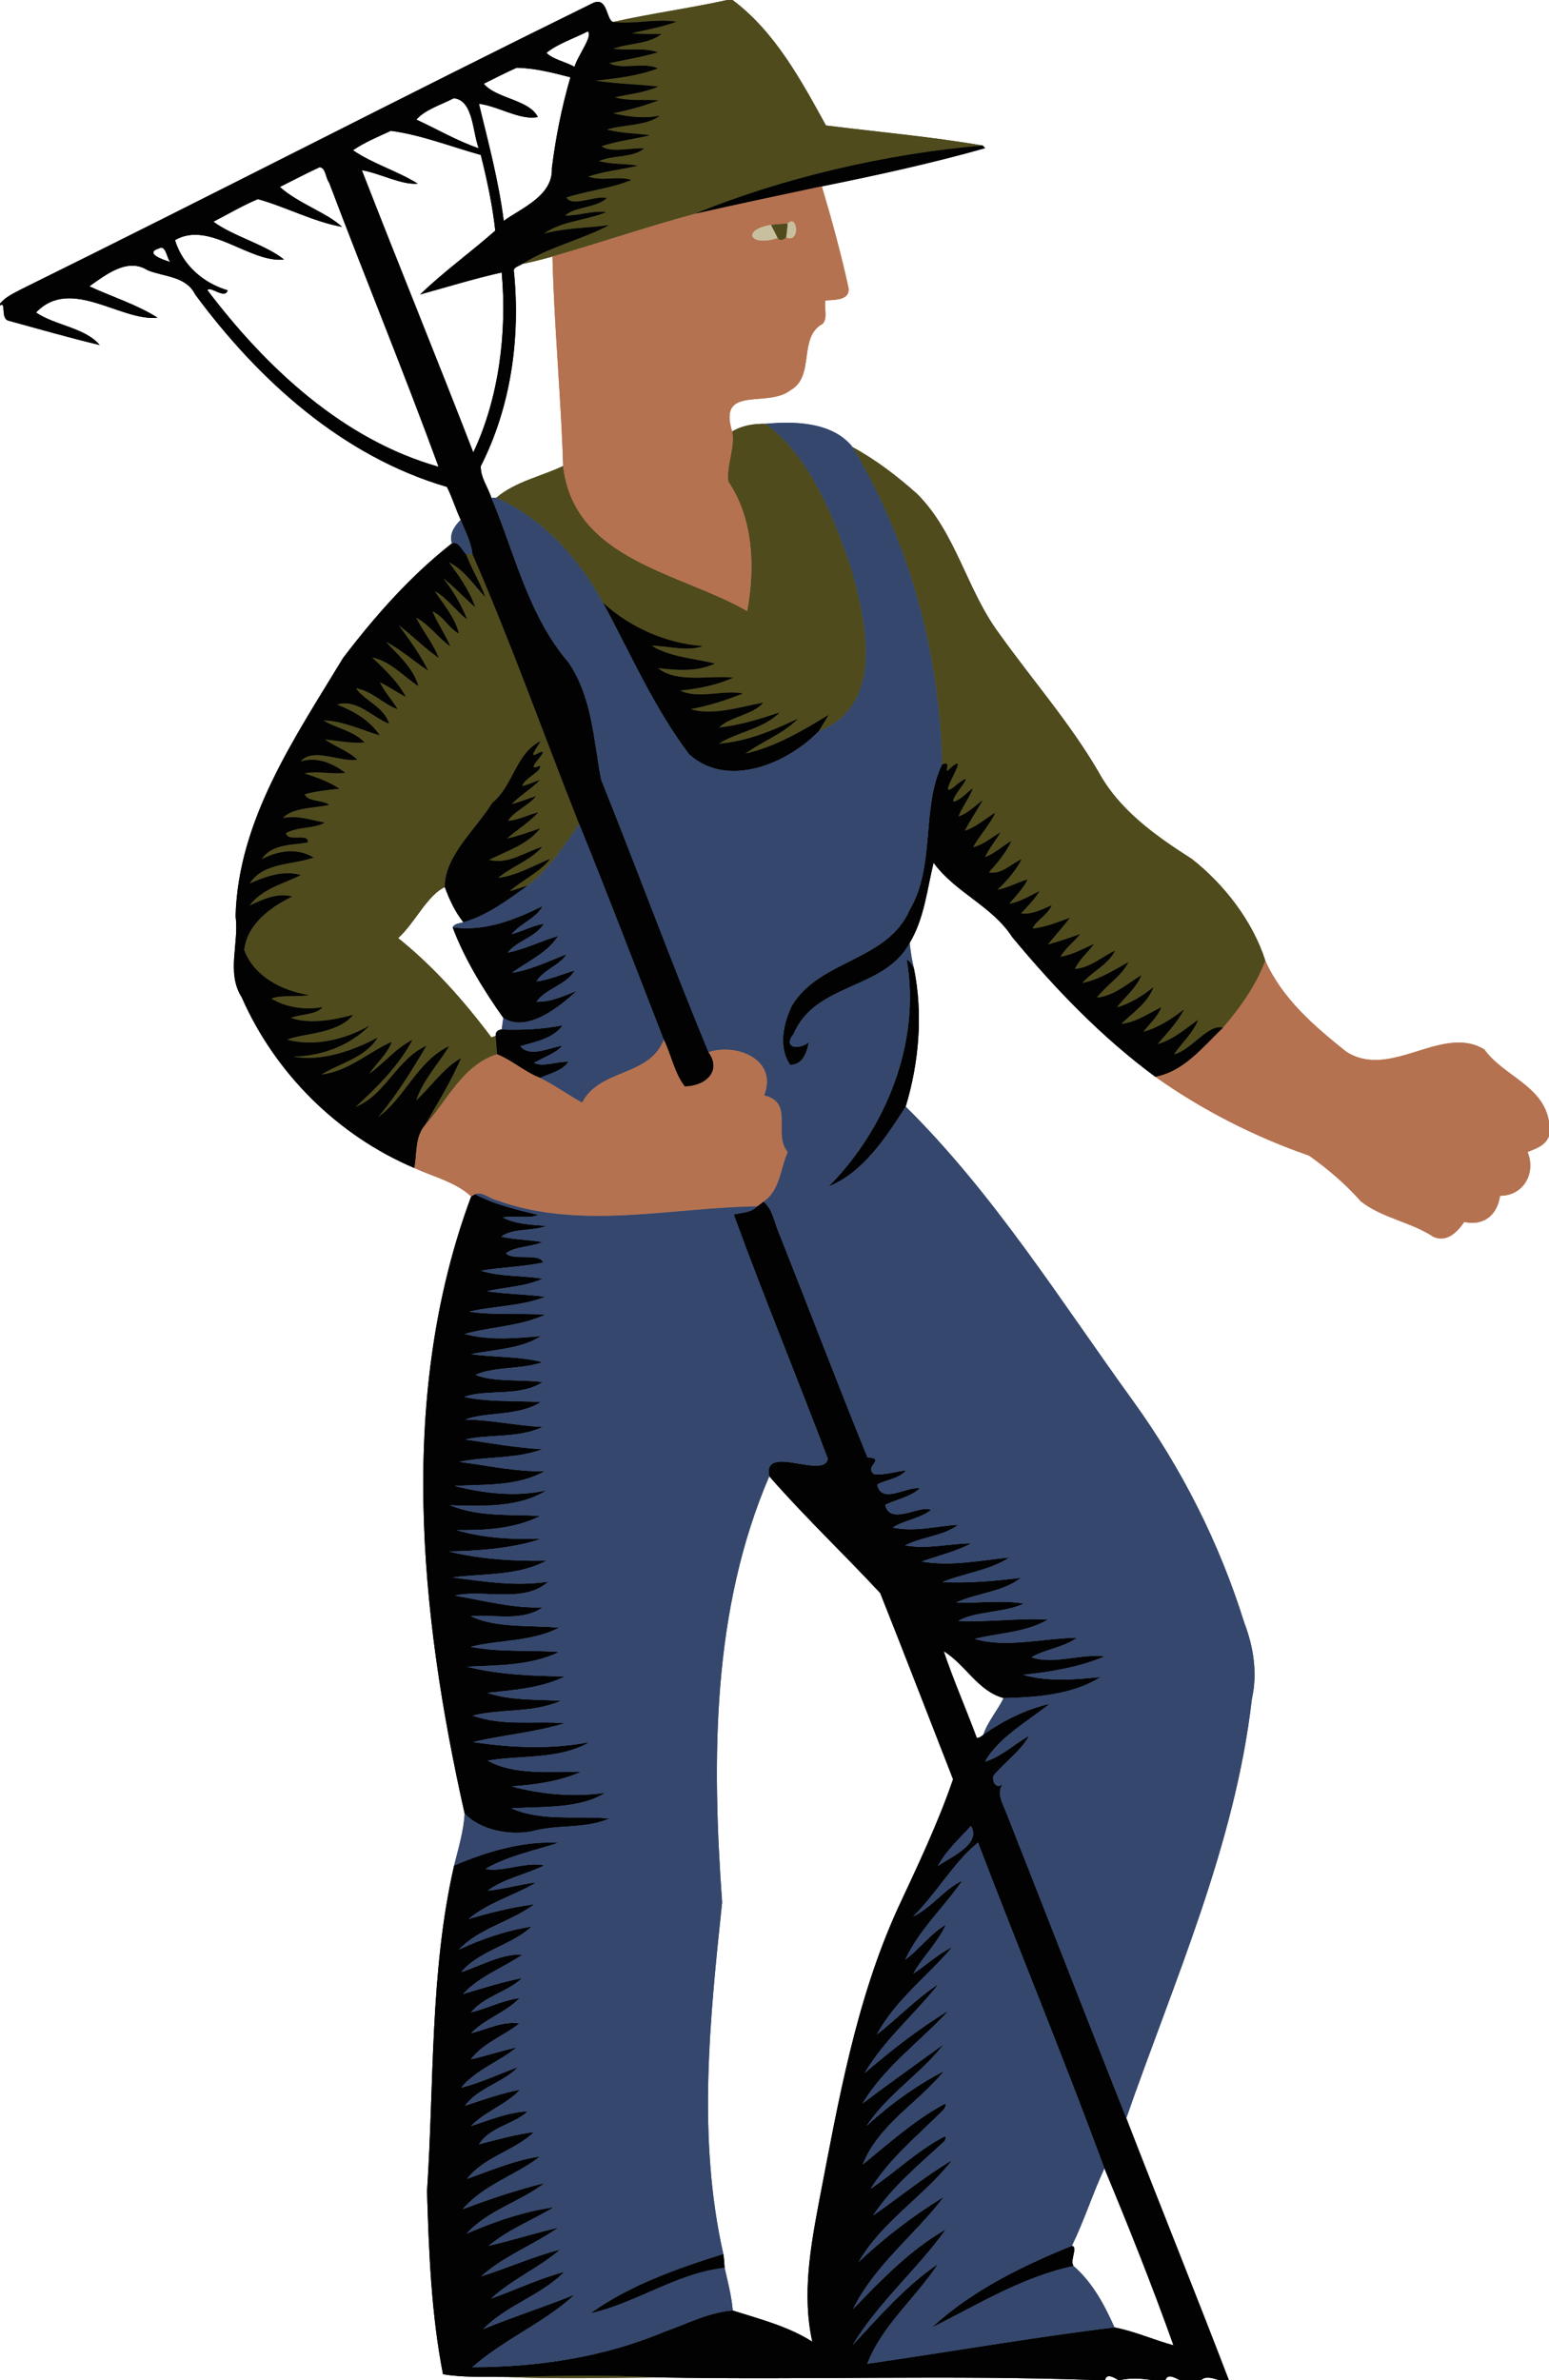 <?xml version="1.0" encoding="UTF-8" standalone="no"?>
<svg id="svg2" xmlns:rdf="http://www.w3.org/1999/02/22-rdf-syntax-ns#" xmlns="http://www.w3.org/2000/svg" height="1172pt" width="763pt" version="1.1" xmlns:cc="http://creativecommons.org/ns#" xmlns:dc="http://purl.org/dc/elements/1.1/" viewBox="0 0 763 1172">
 <g id="g4211">
  <path id="path4" d="m447.75 0c-23.31 5.138-47 8.287-70.29 13.537 13.03 1.563 26.08-2.174 39.04-0.199-8.91 3.425-18.45 4.762-27.62 7.25 6.13 0.3 12.3 0.412 18.46 0.324-8.65 6.55-20.4 5.437-29.72 9.1 8.87 1.225 19.48-0.787 27.35 2.201-9.8 2.925-19.91 4.499-29.87 6.637 7.61 4.45 21.61-0.95 29.94 3.275-12.45 4.575-25.7 6.201-38.76 7.488 12.91 2 26.02 2.237 39.01 3.637-8.5 3.825-17.88 4.6-26.86 6.662 8.8 2.413 18.05 1.313 27.07 1.801-9.1 3.512-18.51 6.074-28.06 8.012 9.5 2.287 19.17 3.35 28.85 1.488-8.72 6.425-22.23 5.212-32.7 8.537 8.69 2.288 17.73 2.288 26.6 3.5-9.87 2.338-21.59 3.8-29.91 6.775 6.02 4.3 18.38 0.774 26.42 1.362-7.69 5.937-19.2 3.888-28.01 7.763 7.73 2.11 16.11 1.49 24.06 2.82-10.17 2.44-20.71 3.33-30.64 6.72 8.6 3.09 18.65-0.54 26.63 2.07-12.86 5.33-26.88 6.48-40.05 10.78 3.67 6.35 18.14-1.61 24.92 0.42-7.02 6.25-19.68 5.08-25.75 10.76 8.52 0.15 16.84-3.23 25.35-2.15-12.48 5.22-27.23 5.27-38.43 13.28 13.07-3.54 26.76-3.46 40.12-5.24-16.2 8.73-37.05 13.38-53.44 23.9 6.29-1.31 12.53-2.87 18.7-4.62 29.33-8.42 58.18-18.28 87.62-26.23 52.57-21.71 117.38-37.035 177.34-42.072-31.96-5.488-64.38-8.326-96.56-12.363-15.4-27.95-31.35-57.675-57.52-77.225h-3.29zm37.21 137.59c-3.46 0.15-6.82 0.42-10.22 0.79 1.39 2.7 2.74 5.42 4.12 8.13 1.23 2.3 3.69 0.94 5.2-0.25 0.36-2.89 0.65-5.78 0.9-8.67zm-13.37 123.25c-7.2-0.1-14.55 0.94-20.78 4.77 1.81 10.45-3.62 20.54-2.38 30.8 15.6 23.09 16.5 53.15 11.62 79.71-41.26-23.73-106.7-31.22-113.33-89.3-13.75 6.57-29.29 9.53-41.19 19.59 28.61 12.53 51.12 37.59 65.81 64.68 16.72 15.24 38.66 24.87 61.26 26.62-9.19 3.4-21.19-0.1-31.48-0.33 10.89 7.02 26.26 7.89 39.06 11.07-11.05 5.15-23.28 4.05-35.03 2.81 11.53 9.43 31.9 4.36 46.24 5.84-10.34 4.69-21.49 6.82-32.7 7.94 11.2 5.51 26.86-0.58 38.75 1.85-10.48 4.02-21.13 7.65-32.23 9.56 12.7 4.37 30.71-1.3 44.67-3.94-6.28 7.56-20.06 8.34-27.18 15.29 12.81-1.25 25.09-5.19 37.25-9.23-10.05 10.19-25.74 11.82-37.51 19.23 17.27-1.3 33.38-8.01 48.82-15.39-9.12 9.38-22.04 13.83-32.35 21.53 18.59-4.28 35.16-14.02 51.25-23.88-2.04 3.38-4.05 6.78-6.13 10.13 41.47-16.45 29.2-67.95 19.71-101.4-11.29-32.2-24.21-66.36-52.15-87.95zm53.34 14.37c35.02 58.72 53.87 127.2 55.08 195.39 7.29-3.21-0.76 8.09 5.3 2.12 14.68-12.93-13.31 25.27 4.57 9.62 13.03-9.63-5.53 9.35-2.68 11.12 4.77-1.27 7.91-5.45 11.77-8.26-2.26 6.14-6.46 11.31-8.87 17.37 5.89-1.83 10.16-6.49 15.02-10.04-3.72 6.28-7.71 12.42-11.17 18.86 7.09-2.2 12.58-7.39 18.85-11.11-3.62 7.66-9.65 13.84-13.71 21.26 6.39-1.58 11.47-5.99 17.03-9.26-3.21 5.13-7.08 9.87-9.72 15.36 6.05-2.23 10.81-6.72 16.29-9.98-3.3 7.25-8.6 13.38-13.84 19.3 7.26 1.75 13.88-5.25 20.14-8.07-3.7 7.25-9.13 13.25-14.9 18.86 6.44-1.34 12.3-4.41 18.52-6.45-2.5 5.81-7.38 10.07-11.15 15.05 6.69-1.25 12.5-4.89 18.53-7.8-3.06 5.11-7.35 9.31-11.35 13.69 6.82 0.89 12.82-2.4 18.83-4.95-2.31 5.88-9.76 9.32-11.75 14.28 7.99-0.77 15.53-3.93 23.04-6.61-4.37 5.64-9.17 10.94-13.67 16.49 6.74-1.88 13.38-4.08 19.95-6.48-3.85 4.79-9.06 8.65-12.14 13.94 7.43-1.04 13.94-4.98 20.75-7.82-4 5.07-9.05 9.52-11.95 15.37 9.44-0.67 16.61-7.35 24.77-11.28-4.23 8.81-14.01 12.71-20.11 19.92 10.34-2.08 19.32-7.82 28.42-12.85-4.58 8.95-13.59 14.07-19.48 21.82 10.65-0.91 18.69-8.55 27.48-13.76-3.22 7.78-10.05 13.28-15.17 19.76 8.44-2.28 15.8-7.04 22.6-12.42-3.77 9.98-12.73 15.5-19.87 22.65 9.11-1.05 16.7-6.36 24.71-10.3-2.42 5.88-7.3 10.18-11.1 15.11 9.3-2.47 17.45-7.9 25.01-13.7-4.13 8.05-10.52 14.47-16.25 21.33 9.59-2.76 17.09-9.34 24.99-15.03-3.16 8.23-10.09 14.13-14.95 21.29 10.61-2.19 21.06-19.05 30.31-16.38 10.56-12.37 20.27-25.93 26.03-41.26-7.68-24.06-25.1-46.86-45.3-62.67-22.2-14.18-44.65-29.98-57.51-53.72-17.69-30.27-40.87-56.66-61.14-85.09-19.95-26.79-26.4-61.82-50.44-85.84-12.21-10.93-25.34-20.99-39.77-28.83zm-234.04 65.78c-1.34 0.02-2.66 0.05-3.99 0.06 3.4 9.06 8.6 17.34 11.91 26.44-7.15-7.51-12.82-16.61-22.4-21.43 6.31 8.63 12.59 17.43 16.14 27.63-6.77-5.74-12.66-12.45-19.73-17.84 6.05 7.74 11.17 16.19 14.73 25.37-7.02-5.45-12.19-13.16-20.02-17.51 5.53 8.38 12.53 16.23 14.98 26.24-6.32-3.45-9.53-10.76-16.27-13.69 3.09 7.46 7.84 14.09 11 21.52-7.59-5.22-12.81-13.38-21.13-17.64 4.34 8.43 10.49 15.86 13.99 24.77-8.8-6.1-16.29-13.81-24.79-20.26 6.65 8.96 13.28 18.03 18.23 28.09-8.74-5.85-16.65-12.92-26-17.8 7.63 8.34 16.78 16.07 20.08 27.35-9.33-6.09-17.15-15.28-28.48-17.64 7.57 7.45 15.75 14.7 20.68 24.32-5.4-2.9-10.44-6.43-15.98-9.07 2.89 5.99 7.51 10.92 10.94 16.61-9.05-3.27-15.91-11.46-25.64-12.85 5.23 7.61 17.19 11.4 20.39 21.77-10.48-4.07-19.93-15.56-32.06-11.73 10.2 4 20.07 9.51 26.29 18.89-11.44-3.36-22.48-8.88-34.61-9.18 7.53 4.84 18.53 6.3 25.25 13.62-8.2 0.65-16.32-1.13-24.46-1.91 6.45 4.53 14.26 7.05 20.06 12.48-10.78 1.69-27.21-7.95-35.06 1.2 9.94-3.25 19.76 0.93 27.63 6.91-8.31 1.05-16.86-1.39-25.18 0.35 7.48 2.39 14.97 5.02 21.56 9.43-7.18 0.67-14.36 1.53-21.35 3.33 1.87 4.95 10.67 3.34 15.06 6.59-9.15 2.1-22.61 1.48-28.59 8.18 8.89-1.95 17.22 1.2 25.86 2.75-6.69 3.8-16.54 2.41-23.83 6.42 0.7 6.03 14.34-0.46 13.35 5.78-9.63 1.66-22.45 0.96-28.35 10.35 9.95-5.14 21.74-7.3 31.96-1.05-13.21 4.72-30.76 2.77-39.4 16.01 9.83-4.23 20.84-8.41 31.56-5.19-11.01 5.43-24.01 8.38-31.68 18.84 8.23-3.86 16.9-8.05 26.34-5.68-13.39 6.54-27.78 17.02-29.54 32.93 5.99 16.45 23.75 25.3 39.72 27.71-7.6 1.52-15.72-0.45-23.06 2.2 9.41 5.55 20.84 7.23 31.55 5.28-3.96 4.81-13.49 4.11-19.52 6.65 11.82 3.97 25.93 1.37 38.33-1.88-9.4 11.65-29.86 11.09-40.71 15.19 16.23 4.59 35.72 0.21 50.86-8.61-12.37 12.46-29.71 18.82-47.13 19.06 16.81 3.29 36.41-3.19 52.11-11.67-7.56 12.5-24.14 16.01-34.63 22.78 16.44-1.87 28.85-13.7 43.34-20.17-2.81 7.67-9.51 13.05-13.94 19.76 9.2-6.49 16.44-15.85 26.62-20.91-8.68 16.28-21.77 29.04-34.99 41.26 18.37-7.22 25.56-29.6 43.61-37.64-9 15.19-18.34 30.39-29.8 43.93 16.59-11.71 24.19-34.4 43.8-43.74-6.78 11.12-16.12 20.92-20.31 33.46 9.32-8.54 16.51-19.61 27.62-26.07-6.11 14.42-14.57 27.77-22.26 41.4 13.93-15.18 23.12-37.05 44.52-43.81-0.25-3.77-0.53-7.53-0.87-11.29-0.66 0.22-2 0.66-2.66 0.89-16.78-22.39-35.51-43.56-57.39-61.12 10.14-8.99 17.84-26.34 28.73-31.37-0.07-19.4 19.31-35.58 29.16-51.74 12.93-10.45 14.52-30.46 29.64-38.01-1.15 2.97-8.42 11.31-1.42 7.45 10.33-5.28-11.02 13.1 1.15 7.61 1.25 3.57-9.8 7.65-10.91 12.58 3.76-0.98 7.32-2.58 10.97-3.88-5.37 5.53-12.15 9.45-17.53 14.95 5.15-1.25 10.03-3.36 15.07-4.95-4.89 6.04-13.05 8.79-17.32 15.27 6.52-0.6 12.37-3.63 18.62-5.29-5.51 6.31-13 10.47-19.11 16.16 6.94-1.61 13.64-4 20.37-6.28-7.82 9.93-20.59 13.89-31.52 19.37 11.61 3.12 22.1-4.75 32.76-8-7.37 8.46-19.18 12.2-27.2 19.16 11.53-1.45 21.59-7.45 32.14-11.79-6.76 8.56-17.15 12.91-25.15 20.05 3.81-1.16 7.61-2.36 11.39-3.63 13.2-10.28 22.31-24.31 31.6-37.93-21.94-55.34-41.92-111.69-65.7-166.15zm68.27 1121.3c-15.82 0-31.65 0.4-47.45 0.8 31.59 1.4 63.27 0.5 94.88 0.3-15.78-0.8-31.6-1.1-47.43-1.1z" transform="scale(.8)" fill="#4f4b1d"/>
  <path id="path6" d="m368.39 1.133c-1.05-0.068-2.3 0.221-3.82 0.992-117.51 57.763-233.91 117.96-351.41 175.88-4.673 2.49-9.723 4.7-13.16 8.9v1.15c4.088-2.82 0 8.24 5.4 9.38 18.613 5.06 37.188 10.48 55.975 14.93-9.063-10.76-27.25-11.91-39.187-20 21.274-22.41 52.137 5.61 74.775 3.18-12.4-7.99-28.151-12.88-41.951-19.32 10-6.92 23.351-17.96 36.039-9.81 10.189 4.04 23.509 3.56 29.089 14.79 39.05 52.86 90.85 99.74 155.04 118.5 3.3 6.51 5.36 13.61 8.51 20.23 2.67 6.91 6.4 13.57 7.2 21.06 23.78 54.46 43.76 110.81 65.7 166.15 17.89 44.03 34.82 88.47 52.09 132.77 4.65 9.44 6.47 20.46 12.94 28.85 13.09-0.22 23-9.59 14.6-21.16-22.98-55.51-43.72-111.99-66.12-167.75-4.68-24.55-5.46-50.84-20.19-72.25-24.72-28.89-32.9-66.89-47.35-101.21-2.08-6.44-6.81-12.65-6.52-19.48 18.55-36.47 24.45-78.82 20.43-119.36-0.93-3.14 3.11-3.63 4.99-5.04 16.39-10.52 37.24-15.17 53.44-23.9-13.36 1.78-27.05 1.7-40.12 5.24 11.2-8.01 25.95-8.06 38.43-13.28-8.51-1.08-16.83 2.3-25.35 2.15 6.07-5.68 18.73-4.51 25.75-10.76-6.78-2.03-21.25 5.93-24.92-0.42 13.17-4.3 27.19-5.45 40.05-10.78-7.98-2.61-18.03 1.02-26.63-2.07 9.93-3.39 20.47-4.28 30.64-6.72-7.95-1.33-16.33-0.71-24.06-2.82 8.81-3.875 20.32-1.826 28.01-7.763-8.04-0.588-20.4 2.938-26.42-1.362 8.32-2.975 20.04-4.437 29.91-6.775-8.87-1.212-17.91-1.212-26.6-3.5 10.47-3.325 23.98-2.112 32.7-8.537-9.68 1.862-19.35 0.799-28.85-1.488 9.55-1.938 18.96-4.5 28.06-8.012-9.02-0.488-18.27 0.612-27.07-1.801 8.98-2.062 18.36-2.837 26.86-6.662-12.99-1.4-26.1-1.637-39.01-3.637 13.06-1.287 26.31-2.913 38.76-7.488-8.33-4.225-22.33 1.175-29.94-3.275 9.96-2.138 20.07-3.712 29.87-6.637-7.87-2.988-18.48-0.976-27.35-2.201 9.32-3.663 21.07-2.55 29.72-9.1-6.16 0.088-12.33-0.024-18.46-0.324 9.17-2.488 18.71-3.825 27.62-7.25-12.96-1.975-26.01 1.762-39.04 0.199-3.74-1.266-3.43-12.035-9.07-12.404zm-6.54 18.217c3.6 2.45-6.35 15.288-8.11 21.8-5.44-3.15-13.38-4.575-17.28-8.613 6.78-5.55 17.1-8.95 25.39-13.187zm-43.78 22.375c10.99 0.112 22.54 3.113 33.15 5.837-5.33 18.313-9.06 37.063-11.43 55.998 0.77 17.04-18.92 24.62-29.63 32.4-3.09-24.38-9.47-48.222-15.28-72.085 11.58 1.35 25.88 10.525 36.26 8.125-5.2-10.675-26.04-11.412-33.26-20.475 6.7-3.3 13.36-6.763 20.19-9.8zm-38.71 18.75c12.09 1.087 11.54 20.775 15.4 30.812-13.22-4.475-25.67-11.825-38.41-17.662 5.57-6.3 15.39-9.125 23.01-13.15zm-38.7 20.062c18.83 2.475 37.02 9.789 55.37 14.826 3.83 15.327 7.18 30.857 8.92 46.587-15.14 13.39-31.8 25.3-46.26 39.3 16.7-4.61 33.3-9.74 50.21-13.54 3.41 37.13-1.81 77.69-17.49 110.8-22.45-58.09-46.07-115.73-68.62-173.76 11.55 2.03 24.32 9.16 34.4 8.3-12.64-7.91-27.58-12.13-39.85-20.575 7.05-4.85 15.43-8.288 23.32-11.938zm364.46 9.051c-59.96 5.037-124.77 20.362-177.34 42.072 26.03-5.85 52.13-11.42 78.23-16.94 33.74-6.82 67.38-14.15 100.5-23.495-0.35-0.413-1.05-1.225-1.39-1.637zm-408.51 13.422c3.94-0.25 3.83 6.63 6.03 9.37 22.07 58.43 45.95 116.33 67.4 174.94-58.88-16.65-106.14-61.02-142.32-108.68 1.59-2.99 10.82 5.92 12.47 0.06-15.24-4.5-27.81-15.69-32.45-30.91 21.22-12.29 45.88 14.18 67.14 11.97-11.22-9.12-31.57-14.42-43.47-23.29 9.04-4.7 18.05-9.98 27.39-13.91 17.35 4.85 34.29 13.95 51.79 17.09-9.1-8.65-27.24-14.53-38.25-24.59 8.09-4.01 16.07-8.27 24.27-12.05zm-97.198 49.48c3.008 0.19 3.558 7.26 5.548 8.81-4.71-1.41-16.397-5.45-6.997-8.44 0.541-0.29 1.02-0.4 1.449-0.37zm180.35 181.77c-0.46-0.02-0.96 0.04-1.5 0.2-25.62 20.09-47.36 44.74-67.02 70.55-29.66 49.06-64.54 99.42-66.19 158.98 2.3 16.47-5.85 34.72 3.75 49.8 20.58 46.88 59.24 85.21 106.32 105.16 1.76-8.83 0.31-18.84 6.43-26.21 7.69-13.63 16.15-26.98 22.26-41.4-11.11 6.46-18.3 17.53-27.62 26.07 4.19-12.54 13.53-22.34 20.31-33.46-19.61 9.34-27.21 32.03-43.8 43.74 11.46-13.54 20.8-28.74 29.8-43.93-18.05 8.04-25.24 30.42-43.61 37.64 13.22-12.22 26.31-24.98 34.99-41.26-10.18 5.06-17.42 14.42-26.62 20.91 4.43-6.71 11.13-12.09 13.94-19.76-14.49 6.47-26.9 18.3-43.34 20.17 10.49-6.77 27.07-10.28 34.63-22.78-15.7 8.48-35.3 14.96-52.11 11.67 17.42-0.24 34.76-6.6 47.13-19.06-15.14 8.82-34.63 13.2-50.86 8.61 10.85-4.1 31.31-3.54 40.71-15.19-12.4 3.25-26.51 5.85-38.33 1.88 6.03-2.54 15.56-1.84 19.52-6.65-10.71 1.95-22.14 0.27-31.55-5.28 7.34-2.65 15.46-0.68 23.06-2.2-15.97-2.41-33.73-11.26-39.72-27.71 1.76-15.91 16.15-26.39 29.54-32.93-9.44-2.37-18.11 1.82-26.34 5.68 7.67-10.46 20.67-13.41 31.68-18.84-10.72-3.22-21.73 0.96-31.56 5.19 8.64-13.24 26.19-11.29 39.4-16.01-10.22-6.25-22.01-4.09-31.96 1.05 5.9-9.39 18.72-8.69 28.35-10.35 0.99-6.24-12.65 0.25-13.35-5.78 7.29-4.01 17.14-2.62 23.83-6.42-8.64-1.55-16.97-4.7-25.86-2.75 5.98-6.7 19.44-6.08 28.59-8.18-4.39-3.25-13.19-1.64-15.06-6.59 6.99-1.8 14.17-2.66 21.35-3.33-6.59-4.41-14.08-7.04-21.56-9.43 8.32-1.74 16.87 0.7 25.18-0.35-7.87-5.98-17.69-10.16-27.63-6.91 7.85-9.15 24.28 0.49 35.06-1.2-5.8-5.43-13.61-7.95-20.06-12.48 8.14 0.78 16.26 2.56 24.46 1.91-6.72-7.32-17.72-8.78-25.25-13.62 12.13 0.3 23.17 5.82 34.61 9.18-6.22-9.38-16.09-14.89-26.29-18.89 12.13-3.83 21.58 7.66 32.06 11.73-3.2-10.37-15.16-14.16-20.39-21.77 9.73 1.39 16.59 9.58 25.64 12.85-3.43-5.69-8.05-10.62-10.94-16.61 5.54 2.64 10.58 6.17 15.98 9.07-4.93-9.62-13.11-16.87-20.68-24.32 11.33 2.36 19.15 11.55 28.48 17.64-3.3-11.28-12.45-19.01-20.08-27.35 9.35 4.88 17.26 11.95 26 17.8-4.95-10.06-11.58-19.13-18.23-28.09 8.5 6.45 15.99 14.16 24.79 20.26-3.5-8.91-9.65-16.34-13.99-24.77 8.32 4.26 13.54 12.42 21.13 17.64-3.16-7.43-7.91-14.06-11-21.52 6.74 2.93 9.95 10.24 16.27 13.69-2.45-10.01-9.45-17.86-14.98-26.24 7.83 4.35 13 12.06 20.02 17.51-3.56-9.18-8.68-17.63-14.73-25.37 7.07 5.39 12.96 12.1 19.73 17.84-3.55-10.2-9.83-19-16.14-27.63 9.58 4.82 15.25 13.92 22.4 21.43-3.31-9.1-8.51-17.38-11.91-26.44-2.3-2.09-3.89-6.59-7.14-6.79zm91.58 36.83c16.95 31.39 31.4 64.63 52.97 93.16 23.44 21.31 60.12 6 79.72-14.06 2.08-3.35 4.09-6.75 6.13-10.13-16.09 9.86-32.66 19.6-51.25 23.88 10.31-7.7 23.23-12.15 32.35-21.53-15.44 7.38-31.55 14.09-48.82 15.39 11.77-7.41 27.46-9.04 37.51-19.23-12.16 4.04-24.44 7.98-37.25 9.23 7.12-6.95 20.9-7.73 27.18-15.29-13.96 2.64-31.97 8.31-44.67 3.94 11.1-1.91 21.75-5.54 32.23-9.56-11.89-2.43-27.55 3.66-38.75-1.85 11.21-1.12 22.36-3.25 32.7-7.94-14.34-1.48-34.71 3.59-46.24-5.84 11.75 1.24 23.98 2.34 35.03-2.81-12.8-3.18-28.17-4.05-39.06-11.07 10.29 0.23 22.29 3.73 31.48 0.33-22.6-1.75-44.54-11.38-61.26-26.62zm-38.66 85.2c-15.12 7.55-16.71 27.56-29.64 38.01-9.85 16.16-29.23 32.34-29.16 51.74 2.82 7.66 6.28 15.22 11.43 21.62 14.71-4.17 27.42-13.76 39.68-22.59-3.78 1.27-7.58 2.47-11.39 3.63 8-7.14 18.39-11.49 25.15-20.05-10.55 4.34-20.61 10.34-32.14 11.79 8.02-6.96 19.83-10.7 27.2-19.16-10.66 3.25-21.15 11.12-32.76 8 10.93-5.48 23.7-9.44 31.52-19.37-6.73 2.28-13.43 4.67-20.37 6.28 6.11-5.69 13.6-9.85 19.11-16.16-6.25 1.66-12.1 4.69-18.62 5.29 4.27-6.48 12.43-9.23 17.32-15.27-5.04 1.59-9.92 3.7-15.07 4.95 5.38-5.5 12.16-9.42 17.53-14.95-3.65 1.3-7.21 2.9-10.97 3.88 1.11-4.93 12.16-9.01 10.91-12.58-12.17 5.49 9.18-12.89-1.15-7.61-7 3.86 0.27-4.48 1.42-7.45zm256.72 13.72c-0.54-0.08-1.79 0.69-4.09 2.71-6.06 5.97 1.99-5.33-5.3-2.12-12.91 27.01-3.87 62.37-19.91 89.5-13.5 31.4-55.41 30.6-72.44 58.83-5.31 11.01-8.61 25.61-1.13 36.5 7.48 0.15 10.41-7.59 11.4-13.83-6.03 4.94-16.38 3.58-9.27-5.24 13.4-31.73 55.98-26.87 71.46-56.02 8.96-14.95 10.67-32.7 14.69-49.3 13.41 18.38 36.07 26.62 48.43 45.74 26.21 31.6 55.01 61.63 88.14 86.02 17.58-3.14 29.47-18.52 41.68-30.18-9.25-2.67-19.7 14.19-30.31 16.38 4.86-7.16 11.79-13.06 14.95-21.29-7.9 5.69-15.4 12.27-24.99 15.03 5.73-6.86 12.12-13.28 16.25-21.33-7.56 5.8-15.71 11.23-25.01 13.7 3.8-4.93 8.68-9.23 11.1-15.11-8.01 3.94-15.6 9.25-24.71 10.3 7.14-7.15 16.1-12.67 19.87-22.65-6.8 5.38-14.16 10.14-22.6 12.42 5.12-6.48 11.95-11.98 15.17-19.76-8.79 5.21-16.83 12.85-27.48 13.76 5.89-7.75 14.9-12.87 19.48-21.82-9.1 5.03-18.08 10.77-28.42 12.85 6.1-7.21 15.88-11.11 20.11-19.92-8.16 3.93-15.33 10.61-24.77 11.28 2.9-5.85 7.95-10.3 11.95-15.37-6.81 2.84-13.32 6.78-20.75 7.82 3.08-5.29 8.29-9.15 12.14-13.94-6.57 2.4-13.21 4.6-19.95 6.48 4.5-5.55 9.3-10.85 13.67-16.49-7.51 2.68-15.05 5.84-23.04 6.61 1.99-4.96 9.44-8.4 11.75-14.28-6.01 2.55-12.01 5.84-18.83 4.95 4-4.38 8.29-8.58 11.35-13.69-6.03 2.91-11.84 6.55-18.53 7.8 3.77-4.98 8.65-9.24 11.15-15.05-6.22 2.04-12.08 5.11-18.52 6.45 5.77-5.61 11.2-11.61 14.9-18.86-6.26 2.82-12.88 9.82-20.14 8.07 5.24-5.92 10.54-12.05 13.84-19.3-5.48 3.26-10.24 7.75-16.29 9.98 2.64-5.49 6.51-10.23 9.72-15.36-5.56 3.27-10.64 7.68-17.03 9.26 4.06-7.42 10.09-13.6 13.71-21.26-6.27 3.72-11.76 8.91-18.85 11.11 3.46-6.44 7.45-12.58 11.17-18.86-4.86 3.55-9.13 8.21-15.02 10.04 2.41-6.06 6.61-11.23 8.87-17.37-3.86 2.81-7 6.99-11.77 8.26-2.85-1.77 15.71-20.75 2.68-11.12-15.09 13.2 2.48-11.93-0.48-12.33zm-255.31 87.74c-17.19 8.49-35.76 15.81-55.38 13.07 7.15 19.1 18.95 38.49 31.18 55.68 14.37 9.42 34.53-6.6 45.12-16.54-7.95 3.18-15.87 6.89-24.7 6.64 5.73-8.19 18.1-10.15 23.55-19.22-7.86 2.32-15.43 5.7-23.62 6.77 4.4-7.3 13.81-9.59 18.57-16.69-11.07 4.12-21.83 9.64-33.63 11.34 9.76-7.16 21.61-12.05 28.39-22.61-10.45 3.03-20.26 8.06-30.97 10.22 5.89-7.61 17.1-9.4 22.2-17.77-6.91 1.13-13.1 4.61-19.83 6.42 5.49-6.74 14.84-9.54 19.12-17.31zm224.19 32.93c8.86 50.56-12.6 103.94-48 139.58 21.41-8.76 35.21-30.21 47.36-49.1 8.23-27.2 10.74-57.06 5.11-84.94-1.13-2.11-2.12-4.56-4.47-5.54zm-211.84 40.43c-12.36 2.43-24.99 3.04-37.56 2.57-2.39 0.21-3.82 1.48-3.68 3.96 0.34 3.76 0.62 7.52 0.87 11.29 9.42 3.8 17.01 10.94 26.46 14.52 5.96-2.7 13.71-4.28 17.36-9.88-6.78-0.35-15.03 3.44-21.14 0.72 5.75-3.55 12.8-5.51 17.45-10.6-8.28 1.21-19.94 7.5-25.85 0.26 9.1-2.69 20.15-4.6 26.09-12.84zm-53.98 103.98c-0.58 0.34-1.76 1.04-2.35 1.37-45.12 121.38-31.92 255.88-4.02 379.84 10 10.3 27.18 13.4 41.13 11 15.64-4.6 32.59-1.3 47.84-7.9-18.92-2-41.24 2.1-60.27-6.3 18.46-1.3 41.92 0.5 57.7-9.5-19.24 2.7-38.88 1-57.59-4 14.53-1.1 29.42-3 42.82-9-18.58-0.1-41.61 2.2-57.48-6.9 20.65-3.5 43.81-0.5 62.57-11.3-23.51 4.5-48.09 3.5-71.62-0.1 17.39-4.3 38.07-5.9 56.38-11.6-18.47-1.5-38.28 2-56.51-4.7 17.84-4.5 36.95-1.4 54.16-9.1-15.11-0.9-30.58 0-45.22-4.9 16.2-1.8 32.87-2.8 47.79-10.1-20.18-0.3-40.59-1-60.35-6 18.24-0.9 38.98-0.5 56.7-9-18.08-1.4-36.43 0.3-54.39-3.2 16.4-4.4 37.65-3 54.35-11.8-17.46-1.6-38.9 0.4-54.15-7.05 12.2-1.66 31.03 3.8 44.08-5.46-18.42 0.76-36.09-4.25-54.08-7.2 16.81-4.28 42.51 5.07 57.59-8.63-19.68 3.13-39.44-0.02-58.95-2.62 19.12-2.55 40.13-0.81 57.82-10.29-19.89 0.41-41.91-0.98-60.09-5.7 16.4-0.3 39.13-1.66 57.03-7.85-17.59 0.61-35.35-0.24-52.45-5.29 17.64 0.19 35.66-0.67 51.7-8.69-18.21-1.03-37.96 0.76-55.65-6.63 19.4 0.72 43.04 1.42 59.29-9.05-18.79 4.15-38.05 1.83-56.52-2.8 18.32-1.07 38.57 0.42 55.54-9.02-17.76 0.38-35.06-3.56-52.57-5.77 15.2-3.43 35.01-1.7 51.2-7.82-16-0.78-31.75-3.7-47.57-5.98 14.89-3.45 32.82-0.66 47.69-7.7-15.97-0.78-31.66-4.36-47.67-4.57 12.91-4.97 32.58-1.87 46.51-10.72-15.71-1.06-31.61 0.19-47.14-3.2 14.39-5.21 33.73 0.22 48.32-9.11-12.99-1.8-30.04 0.19-41.33-4.47 11.12-5.22 28.26-3.28 41.16-7.77-14.01-3.79-29.4-2.8-43.91-5.02 14.2-2.8 31.06-3.28 43-11.04-15.56 1.26-31.59 2.86-46.86-1.36 15.27-4.38 34.02-4.64 49.5-11.85-15.59-1.1-31.3 0.51-46.79-1.85 14.06-3.5 31.94-3.24 46.74-9.15-11.89-1.63-23.93-1.63-35.79-3.44 11.31-2.65 23.64-2.81 34.22-7.69-12.22-2.13-25.63-1.06-37.91-4.96 12.73-2.2 25.74-2.35 38.4-5.06-2.28-6.03-18.48-0.85-23-5.62 5.39-4.31 15.59-3.91 22.32-6.88-8.33-1.6-16.91-1.45-25.18-3.37 7.06-5.46 18.86-3.21 27.69-6.57-9.03-0.81-18.39-1.01-26.67-5.15 7.03-1.84 15.21 1.05 21.84-1.68-13.32-3.2-26.8-6.29-39-12.73zm177.58 4.56c-1.28 0.96-2.53 1.92-3.79 2.89-3.77 4.02-9.46 3.83-14.46 5.06 18.42 50.41 39 100.14 57.96 150.35-2.31 12.96-40.27-9.64-36.1 10.74 21.74 24.91 45.97 47.84 68.32 71.9 15.18 38.11 29.9 76.41 44.85 114.61-9.37 27.3-22.02 53.7-34.22 79.9-25.74 56.7-36.44 118.6-48.14 179.3-5.4 28.6-10.72 58.1-4.3 87-14.97-9.5-32.27-13.9-48.98-19.2-14.87 1.1-28.27 8.3-42.17 13.1-37.26 15.7-78.03 21.8-118.23 21.8 19.33-17.2 43.92-27.1 62.94-44.6-18.62 7.5-37.74 13.6-56.32 21.2 14.39-14.8 35.53-20.7 49.96-35.2-15.51 4-30 11.1-45.08 16.4 12.85-11.9 29.43-18.9 42.57-30.2-16.61 4.3-32.33 11.4-48.65 16.5 13.95-12.6 32.14-19.3 47.48-30-14.37 3.4-28.48 7.9-42.87 11.2 11.84-10 28.09-16.4 40.01-23.7-18.53 2.6-36.34 8.8-53.52 16.2 13.08-14.6 32.76-19.5 47.88-31.1-17.15 4.2-33.85 9.9-50.32 16.1 12.52-15.1 32.76-20.9 47.55-32.5-15.61 2.3-30.12 8.6-44.91 13.8 10.56-13.7 29.25-17.3 41.22-28.8-11.5 1.4-22.65 4.7-33.83 7.5 6.86-10.9 21.35-12.2 30.05-20.3-12.28 0.6-23.51 5.4-35.04 9.1 8.8-9.1 21.64-13.2 30.26-22.4-11.64 2.2-22.75 6.2-33.92 9.9 8.24-11.3 23.21-14 32.62-23.8-11.61 4.3-22.92 9.6-34.96 12.7 8.99-11.2 23.32-15.9 34.11-24.8-9.47 2.1-18.67 5.2-28.15 7.3 7.7-10.2 20.23-14.4 29.96-22.1-10.37-1.6-19.94 3.7-29.77 6 8.38-8.9 21.3-12.6 29.77-21.6-10.37 1.4-19.73 6.4-29.86 8.8 8.25-10.1 22.24-12.4 31.45-21.1-12.35 2.4-24.32 6.3-36.38 9.8 10.07-11 24.53-16 36.65-24.3-13.22-0.5-25.39 6.9-37.72 10.8 11.05-13.3 30.97-16.5 43.28-28-15.59 2.4-30.49 7.6-44.77 14.2 12.48-13.3 32.06-17.2 46.39-27.9-13.72 1.7-27.11 5.2-40.35 9 12.15-10.3 28.13-14.4 41.64-22.5-10.02 1.2-19.79 4.1-29.83 5.1 9.25-7.3 23.5-10 34.82-15.6-11.54-2.4-25.68 4.4-36.3 2.2 13.9-8.1 29.81-11.2 44.95-16.1-22.04-1.2-44.03 5.5-64.18 14-14.91 65-12.27 133.8-16.67 200.5 1.11 37.6 2.62 75.7 9.82 112.6 11.85 2.1 26.09 1.5 38.95 1.7 31.6-0.8 63.32-1.4 94.88 0.3 89.27 1.6 178.86-1.6 267.96 1.6h5.89c0.96-4.4 5.36-1.6 8.15 0h1.13c6.43-1.4 13.04-1 19.5 0h8.38c1.46-4.2 5.74-1.4 8.71 0h13.23c3.28-2.8 7.2-1 11 0h6.07c-20.66-53.9-42.31-107.4-63.14-161.2-24.75-62.4-49.03-125-73.66-187.4-2.15-5.9-6.92-12.8-2.09-18.7-3.72 4.1-7.13-0.4-6.11-4.6 6.94-8.5 16.55-14.9 22-24.6-9.15 5.1-17.1 12.9-27.18 15.9 8.17-14.8 26.12-24.7 39.78-35.6-14.71 3.4-28.53 10.3-40.78 19-1.19 1-2.41 2-4.02 1.9-6.57-17.8-14.29-35.3-20.35-53.3 13.3 8 21.03 24.6 36.89 28.8 19.96-0.4 42.84-2.1 59.56-12.9-15.86 1.6-32.22 3-47.76-1.4 17.11-1.8 34.37-4.6 50.32-11.3-13.72-1.9-32.14 5.3-44.89 0.5 7.26-4.7 19.77-6 27.91-12-20.64 0.3-44.19 6.5-62.93 0.7 13.38-3.6 31.44-3.8 44.96-11.91-18.37-0.99-36.77 1.82-55.18 0.83 10.82-6.15 27.85-4.9 40.42-10.58-13.55-2.47-27.84-0.13-41.67-0.71 12-5.68 29.72-6.83 39.75-15.21-15.98 1.99-32.08 3.38-48.2 2.64 12.04-5.28 28.9-7.06 41.22-15.17-17.85 1.81-36.15 5.64-54.01 2.49 10.19-3.68 20.93-6.1 30.55-11.19-13.56 0.16-27.2 3.78-40.72 1.27 10.2-5.35 23.77-5.86 32.67-12.69-13.38 0.74-27.08 4.64-40.35 1.67 7.3-4.64 16.64-5.42 23.61-10.79-5.76-3.69-25.57 10.14-28.18-3.24 7.1-3.37 15.34-4.72 21.32-10.11-8.4-1.21-23.85 10.2-26.25-2.38 5.8-3.06 13.3-3.45 17.72-8.65-6.57 0.75-13.13 3.13-19.78 2.28-6.28-5.14 7.91-9.32-3.98-10.36-18.6-45.74-36.2-91.97-54.41-137.89-3.01-6.54-3.69-14.7-9.61-19.45zm127.72 384.25c7.06 11.1-12.92 19.5-20.3 24.7 4.89-9.4 13.25-16.8 20.3-24.7zm4.42 10.2c25.57 66.9 53.12 133.4 77.83 200.6 14.91 35.8 29.48 72.3 42.52 108.9-12.19-3.3-23.83-8.6-36.32-11-50.91 6.2-101.47 15.1-152.25 22.4 9.1-23.7 29.83-40.5 43.43-61.3-20 13.6-36.09 32.3-52.48 49.9 15.66-26.3 39.69-46.5 57.4-71.3-22.06 12.6-39.8 31.2-57.12 49.1 13.11-27 37.99-45.6 55.9-69.1-18.86 11.5-36.39 25-52.47 40.1 14.29-25 39.98-40.2 57.45-62.6-16.97 10-32.42 22.9-48.5 33.9 11.53-17.6 28.64-31.6 44.09-45.9 0.68-1.6 1.25-3.6-1.07-2.2-16.14 8.6-29.42 21.6-44.55 31.7 11.45-18.5 28.52-32.3 43.72-47.6 1.29-0.4 4.45-6.2 0.84-4.1-18.09 9.9-33.53 23.9-49.46 36.8 9.7-24.7 34.31-38.1 49.92-57.5-17.15 9-33.17 20.5-47.49 33.7 12.72-19.5 33.27-32 47.4-50.2-16.7 12.1-33.47 24-49.94 36.4 13.45-22.6 35.68-38.3 52.93-57.1-18.38 11.1-35.36 24.5-51.62 38.4 11.99-20.6 30.84-36.2 45.34-54.7-13.7 9-25.01 21-37.83 31 11.19-21.2 31.14-35.8 46.29-53.8-8.7 4.2-15.68 11.1-23.8 16.2 5.76-10.5 14.99-19 19.96-30-9.56 5.5-16.01 15-24.92 21.4 8.44-18.4 24-32.4 35.06-48.6-11.22 5.4-18.79 16.7-30.3 22.1 14.2-13.9 25.36-33.8 40.04-45.6zm57.78 248.3c-30.8 12.5-61.61 27.6-86.14 50.2 28.37-14.1 55.74-31.2 87.17-37.8-2.46-3.4 2.97-11.8-1.03-12.4zm-214.6 5c-27.35 8.6-57.88 19.2-81.71 36.5 28.56-6.5 53.19-24.8 82.51-28-0.2-2.8-0.32-5.7-0.8-8.5z" transform="scale(.8)" fill="#010201"/>
  <path id="path10" d="m506.01 114.72c-26.1 5.52-52.2 11.09-78.23 16.94-29.44 7.95-58.29 17.81-87.62 26.23 1 43.03 5.28 85.92 6.56 128.93 6.63 58.08 72.07 65.57 113.33 89.3 4.88-26.56 3.98-56.62-11.62-79.71-1.24-10.26 4.19-20.35 2.38-30.8-9.01-29.03 21.8-14.2 35.88-25.43 15.46-8.57 4.41-32.57 19.87-40.9 3.34-3.89 0.66-9.64 1.66-14.32 5.54-0.52 15.75 0.15 14.1-8.3-4.53-20.79-10.25-41.5-16.31-61.94zm-18.54 21.52c3.9 0.25 4.27 13.13-3.41 10.02-1.51 1.19-3.97 2.55-5.2 0.25-17.21 5.76-22.66-5.06-4.12-8.13 3.4-0.37 6.76-0.64 10.22-0.79 0.94-1 1.79-1.39 2.51-1.35zm291.62 455.12c-5.76 15.33-15.47 28.89-26.03 41.26-12.21 11.66-24.1 27.04-41.68 30.18 29.03 20.56 61.04 36.87 94.66 48.52 11.58 8.18 22.5 17.56 31.95 28.21 13.31 10.36 30.72 12.58 44.71 21.83 8.37 3.57 14.64-3.15 18.87-9.22 12.54 2.73 20.44-4.84 22.05-16.1 14.4 0.01 22.27-13.87 16.93-26.97 5.23-2.05 11.07-3.98 13.2-9.81v-8.72c-3.43-22.27-27.97-28.1-39.79-44.55-26-15.88-57.37 18.76-84.86 1.51-19.7-15.69-39.49-32.59-50.01-56.14zm-370.41 48.55c-8.85 22.94-39.33 17.69-50.28 38.71-8.75-4.84-16.9-10.72-25.87-15.17-9.45-3.58-17.04-10.72-26.46-14.52-21.4 6.76-30.59 28.63-44.52 43.81-6.12 7.37-4.67 17.38-6.43 26.21 11.67 5.36 25.68 8.74 34.99 17.51 0.59-0.33 1.77-1.03 2.35-1.37 4.54-1.79 9.09 2.82 13.57 3.84 51.8 18.52 106.99 4.42 160.22 3.61 1.26-0.97 2.51-1.93 3.79-2.89 10.28-6.62 10.45-20.45 15.05-30.58-9.48-10.86 4.34-30.49-14.54-34.82 8.66-22.24-17.23-32.41-34.33-26.65 8.4 11.57-1.51 20.94-14.6 21.16-6.47-8.39-8.29-19.41-12.94-28.85z" transform="scale(.8)" fill="#b57250"/>
  <path id="path12" d="m487.47 136.24c-0.72-0.04-1.57 0.35-2.51 1.35-0.25 2.89-0.54 5.78-0.9 8.67 7.68 3.11 7.31-9.77 3.41-10.02zm-12.73 2.14c-18.54 3.07-13.09 13.89 4.12 8.13-1.38-2.71-2.73-5.43-4.12-8.13z" transform="scale(.8)" fill="#c8bf9e"/>
  <path id="path18" d="m485.56 260.22c-4.86-0.05-9.61 0.22-13.97 0.62 27.94 21.59 40.86 55.75 52.15 87.95 9.49 33.45 21.76 84.95-19.71 101.4-19.6 20.06-56.28 35.37-79.72 14.06-21.57-28.53-36.02-61.77-52.97-93.16-14.69-27.09-37.2-52.15-65.81-64.68-0.74-0.01-2.23-0.01-2.97-0.02 14.45 34.32 22.63 72.32 47.35 101.21 14.73 21.41 15.51 47.7 20.19 72.25 22.4 55.76 43.14 112.24 66.12 167.75 17.1-5.76 42.99 4.41 34.33 26.65 18.88 4.33 5.06 23.96 14.54 34.82-4.6 10.13-4.77 23.96-15.05 30.58 5.92 4.75 6.6 12.91 9.61 19.45 18.21 45.92 35.81 92.15 54.41 137.89 11.89 1.04-2.3 5.22 3.98 10.36 6.65 0.85 13.21-1.53 19.78-2.28-4.42 5.2-11.92 5.59-17.72 8.65 2.4 12.58 17.85 1.17 26.25 2.38-5.98 5.39-14.22 6.74-21.32 10.11 2.61 13.38 22.42-0.45 28.18 3.24-6.97 5.37-16.31 6.15-23.61 10.79 13.27 2.97 26.97-0.93 40.35-1.67-8.9 6.83-22.47 7.34-32.67 12.69 13.52 2.51 27.16-1.11 40.72-1.27-9.62 5.09-20.36 7.51-30.55 11.19 17.86 3.15 36.16-0.68 54.01-2.49-12.32 8.11-29.18 9.89-41.22 15.17 16.12 0.74 32.22-0.65 48.2-2.64-10.03 8.38-27.75 9.53-39.75 15.21 13.83 0.58 28.12-1.76 41.67 0.71-12.57 5.68-29.6 4.43-40.42 10.58 18.41 0.99 36.81-1.82 55.18-0.83-13.52 8.11-31.58 8.31-44.96 11.91 18.74 5.8 42.29-0.4 62.93-0.7-8.14 6-20.65 7.3-27.91 12 12.75 4.8 31.17-2.4 44.89-0.5-15.95 6.7-33.21 9.5-50.32 11.3 15.54 4.4 31.9 3 47.76 1.4-16.72 10.8-39.6 12.5-59.56 12.9-3.79 7.8-9.72 14.4-12.52 22.6 12.25-8.7 26.07-15.6 40.78-19-13.66 10.9-31.61 20.8-39.78 35.6 10.08-3 18.03-10.8 27.18-15.9-5.45 9.7-15.06 16.1-22 24.6-1.02 4.2 2.39 8.7 6.11 4.6-4.83 5.9-0.06 12.8 2.09 18.7 24.63 62.4 48.91 125 73.66 187.4 29.48-84.6 67-168 77.32-258 3.61-15.8 1.02-32.1-4.68-46.96-15.22-48.86-38.51-95-68.47-136.48-44.74-61.76-85.52-127.31-140-181.2-12.15 18.89-25.95 40.34-47.36 49.1 35.4-35.64 56.86-89.02 48-139.58 2.35 0.98 3.34 3.43 4.47 5.54-1.27-5.22-2.14-10.54-2.63-15.88-15.48 29.15-58.06 24.29-71.46 56.02-7.11 8.82 3.24 10.18 9.27 5.24-0.99 6.24-3.92 13.98-11.4 13.83-7.48-10.89-4.18-25.49 1.13-36.5 17.03-28.23 58.94-27.43 72.44-58.83 16.04-27.13 7-62.49 19.91-89.5-1.21-68.19-20.06-136.67-55.08-195.39-9.17-11.67-24.78-14.81-39.37-14.99zm-201.87 59.71c-3.84 3.91-7.28 8.8-5.43 14.53 4.31-1.33 6.02 4.2 8.64 6.59 1.33-0.01 2.65-0.04 3.99-0.06-0.8-7.49-4.53-14.15-7.2-21.06zm72.9 187.21c-9.29 13.62-18.4 27.65-31.6 37.93-12.26 8.83-24.97 18.42-39.68 22.59-2.29 0.79-5.42 0.65-6.6 3.16 19.62 2.74 38.19-4.58 55.38-13.07-4.28 7.77-13.63 10.57-19.12 17.31 6.73-1.81 12.92-5.29 19.83-6.42-5.1 8.37-16.31 10.16-22.2 17.77 10.71-2.16 20.52-7.19 30.97-10.22-6.78 10.56-18.63 15.45-28.39 22.61 11.8-1.7 22.56-7.22 33.63-11.34-4.76 7.1-14.17 9.39-18.57 16.69 8.19-1.07 15.76-4.45 23.62-6.77-5.45 9.07-17.82 11.03-23.55 19.22 8.83 0.25 16.75-3.46 24.7-6.64-10.59 9.94-30.75 25.96-45.12 16.54-0.28 2.4-0.64 4.79-1.01 7.18 12.57 0.47 25.2-0.14 37.56-2.57-5.94 8.24-16.99 10.15-26.09 12.84 5.91 7.24 17.57 0.95 25.85-0.26-4.65 5.09-11.7 7.05-17.45 10.6 6.11 2.72 14.36-1.07 21.14-0.72-3.65 5.6-11.4 7.18-17.36 9.88 8.97 4.45 17.12 10.33 25.87 15.17 10.95-21.02 41.43-15.77 50.28-38.71-17.27-44.3-34.2-88.74-52.09-132.77zm-61.57 227.55c-0.86-0.05-1.71 0.06-2.56 0.4 12.2 6.44 25.68 9.53 39 12.73-6.63 2.73-14.81-0.16-21.84 1.68 8.28 4.14 17.64 4.34 26.67 5.15-8.83 3.36-20.63 1.11-27.69 6.57 8.27 1.92 16.85 1.77 25.18 3.37-6.73 2.97-16.93 2.57-22.32 6.88 4.52 4.77 20.72-0.41 23 5.62-12.66 2.71-25.67 2.86-38.4 5.06 12.28 3.9 25.69 2.83 37.91 4.96-10.58 4.88-22.91 5.04-34.22 7.69 11.86 1.81 23.9 1.81 35.79 3.44-14.8 5.91-32.68 5.65-46.74 9.15 15.49 2.36 31.2 0.75 46.79 1.85-15.48 7.21-34.23 7.47-49.5 11.85 15.27 4.22 31.3 2.62 46.86 1.36-11.94 7.76-28.8 8.24-43 11.04 14.51 2.22 29.9 1.23 43.91 5.02-12.9 4.49-30.04 2.55-41.16 7.77 11.29 4.66 28.34 2.67 41.33 4.47-14.59 9.33-33.93 3.9-48.32 9.11 15.53 3.39 31.43 2.14 47.14 3.2-13.93 8.85-33.6 5.75-46.51 10.72 16.01 0.21 31.7 3.79 47.67 4.57-14.87 7.04-32.8 4.25-47.69 7.7 15.82 2.28 31.57 5.2 47.57 5.98-16.19 6.12-36 4.39-51.2 7.82 17.51 2.21 34.81 6.15 52.57 5.77-16.97 9.44-37.22 7.95-55.54 9.02 18.47 4.63 37.73 6.95 56.52 2.8-16.25 10.47-39.89 9.77-59.29 9.05 17.69 7.39 37.44 5.6 55.65 6.63-16.04 8.02-34.06 8.88-51.7 8.69 17.1 5.05 34.86 5.9 52.45 5.29-17.9 6.19-40.63 7.55-57.03 7.85 18.18 4.72 40.2 6.11 60.09 5.7-17.69 9.48-38.7 7.74-57.82 10.29 19.51 2.6 39.27 5.75 58.95 2.62-15.08 13.7-40.78 4.35-57.59 8.63 17.99 2.95 35.66 7.96 54.08 7.2-13.05 9.26-31.88 3.8-44.08 5.46 15.25 7.45 36.69 5.45 54.15 7.05-16.7 8.8-37.95 7.4-54.35 11.8 17.96 3.5 36.31 1.8 54.39 3.2-17.72 8.5-38.46 8.1-56.7 9 19.76 5 40.17 5.7 60.35 6-14.92 7.3-31.59 8.3-47.79 10.1 14.64 4.9 30.11 4 45.22 4.9-17.21 7.7-36.32 4.6-54.16 9.1 18.23 6.7 38.04 3.2 56.51 4.7-18.31 5.7-38.99 7.3-56.38 11.6 23.53 3.6 48.11 4.6 71.62 0.1-18.76 10.8-41.92 7.8-62.57 11.3 15.87 9.1 38.9 6.8 57.48 6.9-13.4 6-28.29 7.9-42.82 9 18.71 5 38.35 6.7 57.59 4-15.78 10-39.24 8.2-57.7 9.5 19.03 8.4 41.35 4.3 60.27 6.3-15.25 6.6-32.2 3.3-47.84 7.9-13.95 2.4-31.13-0.7-41.13-11-0.59 10.9-3.85 21.4-6.48 32 20.15-8.5 42.14-15.2 64.18-14-15.14 4.9-31.05 8-44.95 16.1 10.62 2.2 24.76-4.6 36.3-2.2-11.32 5.6-25.57 8.3-34.82 15.6 10.04-1 19.81-3.9 29.83-5.1-13.51 8.1-29.49 12.2-41.64 22.5 13.24-3.8 26.63-7.3 40.35-9-14.33 10.7-33.91 14.6-46.39 27.9 14.28-6.6 29.18-11.8 44.77-14.2-12.31 11.5-32.23 14.7-43.28 28 12.33-3.9 24.5-11.3 37.72-10.8-12.12 8.3-26.58 13.3-36.65 24.3 12.06-3.5 24.03-7.4 36.38-9.8-9.21 8.7-23.2 11-31.45 21.1 10.13-2.4 19.49-7.4 29.86-8.8-8.47 9-21.39 12.7-29.77 21.6 9.83-2.3 19.4-7.6 29.77-6-9.73 7.7-22.26 11.9-29.96 22.1 9.48-2.1 18.68-5.2 28.15-7.3-10.79 8.9-25.12 13.6-34.11 24.8 12.04-3.1 23.35-8.4 34.96-12.7-9.41 9.8-24.38 12.5-32.62 23.8 11.17-3.7 22.28-7.7 33.92-9.9-8.62 9.2-21.46 13.3-30.26 22.4 11.53-3.7 22.76-8.5 35.04-9.1-8.7 8.1-23.19 9.4-30.05 20.3 11.18-2.8 22.33-6.1 33.83-7.5-11.97 11.5-30.66 15.1-41.22 28.8 14.79-5.2 29.3-11.5 44.91-13.8-14.79 11.6-35.03 17.4-47.55 32.5 16.47-6.2 33.17-11.9 50.32-16.1-15.12 11.6-34.8 16.5-47.88 31.1 17.18-7.4 34.99-13.6 53.52-16.2-11.92 7.3-28.17 13.7-40.01 23.7 14.39-3.3 28.5-7.8 42.87-11.2-15.34 10.7-33.53 17.4-47.48 30 16.32-5.1 32.04-12.2 48.65-16.5-13.14 11.3-29.72 18.3-42.57 30.2 15.08-5.3 29.57-12.4 45.08-16.4-14.43 14.5-35.57 20.4-49.96 35.2 18.58-7.6 37.7-13.7 56.32-21.2-19.02 17.5-43.61 27.4-62.94 44.6 40.2 0 80.97-6.1 118.23-21.8 13.9-4.8 27.3-12 42.17-13.1-0.75-8.9-3.07-17.6-5.02-26.3-29.32 3.2-53.95 21.5-82.51 28 23.83-17.3 54.36-27.9 81.71-36.5-16.1-71.3-8.27-144.7-0.74-216.5-6.33-88-6.41-179.72 29.03-262.21-4.17-20.38 33.79 2.22 36.1-10.74-18.96-50.21-39.54-99.94-57.96-150.35 5-1.23 10.69-1.04 14.46-5.06-53.23 0.81-108.42 14.91-160.22-3.61-3.64-0.83-7.33-4.03-11.01-4.24zm302.74 389.21c-7.05 7.9-15.41 15.3-20.3 24.7 7.38-5.2 27.36-13.6 20.3-24.7zm4.42 10.2c-14.68 11.8-25.84 31.7-40.04 45.6 11.51-5.4 19.08-16.7 30.3-22.1-11.06 16.2-26.62 30.2-35.06 48.6 8.91-6.4 15.36-15.9 24.92-21.4-4.97 11-14.2 19.5-19.96 30 8.12-5.1 15.1-12 23.8-16.2-15.15 18-35.1 32.6-46.29 53.8 12.82-10 24.13-22 37.83-31-14.5 18.5-33.35 34.1-45.34 54.7 16.26-13.9 33.24-27.3 51.62-38.4-17.25 18.8-39.48 34.5-52.93 57.1 16.47-12.4 33.24-24.3 49.94-36.4-14.13 18.2-34.68 30.7-47.4 50.2 14.32-13.2 30.34-24.7 47.49-33.7-15.61 19.4-40.22 32.8-49.92 57.5 15.93-12.9 31.37-26.9 49.46-36.8 3.61-2.1 0.45 3.7-0.84 4.1-15.2 15.3-32.27 29.1-43.72 47.6 15.13-10.1 28.41-23.1 44.55-31.7 2.32-1.4 1.75 0.6 1.07 2.2-15.45 14.3-32.56 28.3-44.09 45.9 16.08-11 31.53-23.9 48.5-33.9-17.47 22.4-43.16 37.6-57.45 62.6 16.08-15.1 33.61-28.6 52.47-40.1-17.91 23.5-42.79 42.1-55.9 69.1 17.32-17.9 35.06-36.5 57.12-49.1-17.71 24.8-41.74 45-57.4 71.3 16.39-17.6 32.48-36.3 52.48-49.9-13.6 20.8-34.33 37.6-43.43 61.3 50.78-7.3 101.34-16.2 152.25-22.4-6.16-13.9-13.62-27.8-25.22-37.8-31.43 6.6-58.8 23.7-87.17 37.8 24.53-22.6 55.34-37.7 86.14-50.2 7.57-15.5 12.8-32.1 20.05-47.7-24.71-67.2-52.26-133.7-77.83-200.6z" transform="scale(.8)" fill="#35476c"/>
  <path id="path4201" d="m447.75 0c-23.31 5.138-47 8.287-70.29 13.537 13.03 1.563 26.08-2.174 39.04-0.199-8.91 3.425-18.45 4.762-27.62 7.25 6.13 0.3 12.3 0.412 18.46 0.324-8.65 6.55-20.4 5.437-29.72 9.1 8.87 1.225 19.48-0.787 27.35 2.201-9.8 2.925-19.91 4.499-29.87 6.637 7.61 4.45 21.61-0.95 29.94 3.275-12.45 4.575-25.7 6.201-38.76 7.488 12.91 2 26.02 2.237 39.01 3.637-8.5 3.825-17.88 4.6-26.86 6.662 8.8 2.413 18.05 1.313 27.07 1.801-9.1 3.512-18.51 6.074-28.06 8.012 9.5 2.287 19.17 3.35 28.85 1.488-8.72 6.425-22.23 5.212-32.7 8.537 8.69 2.288 17.73 2.288 26.6 3.5-9.87 2.338-21.59 3.8-29.91 6.775 6.02 4.3 18.38 0.774 26.42 1.362-7.69 5.937-19.2 3.888-28.01 7.763 7.73 2.11 16.11 1.49 24.06 2.82-10.17 2.44-20.71 3.33-30.64 6.72 8.6 3.09 18.65-0.54 26.63 2.07-12.86 5.33-26.88 6.48-40.05 10.78 3.67 6.35 18.14-1.61 24.92 0.42-7.02 6.25-19.68 5.08-25.75 10.76 8.52 0.15 16.84-3.23 25.35-2.15-12.48 5.22-27.23 5.27-38.43 13.28 13.07-3.54 26.76-3.46 40.12-5.24-16.2 8.73-37.05 13.38-53.44 23.9 6.29-1.31 12.53-2.87 18.7-4.62 29.33-8.42 58.18-18.28 87.62-26.23 52.57-21.71 117.38-37.035 177.34-42.072-31.96-5.488-64.38-8.326-96.56-12.363-15.4-27.95-31.35-57.675-57.52-77.225h-3.29zm37.21 137.59c-3.46 0.15-6.82 0.42-10.22 0.79 1.39 2.7 2.74 5.42 4.12 8.13 1.23 2.3 3.69 0.94 5.2-0.25 0.36-2.89 0.65-5.78 0.9-8.67zm-13.37 123.25c-7.2-0.1-14.55 0.94-20.78 4.77 1.81 10.45-3.62 20.54-2.38 30.8 15.6 23.09 16.5 53.15 11.62 79.71-41.26-23.73-106.7-31.22-113.33-89.3-13.75 6.57-29.29 9.53-41.19 19.59 28.61 12.53 51.12 37.59 65.81 64.68 16.72 15.24 38.66 24.87 61.26 26.62-9.19 3.4-21.19-0.1-31.48-0.33 10.89 7.02 26.26 7.89 39.06 11.07-11.05 5.15-23.28 4.05-35.03 2.81 11.53 9.43 31.9 4.36 46.24 5.84-10.34 4.69-21.49 6.82-32.7 7.94 11.2 5.51 26.86-0.58 38.75 1.85-10.48 4.02-21.13 7.65-32.23 9.56 12.7 4.37 30.71-1.3 44.67-3.94-6.28 7.56-20.06 8.34-27.18 15.29 12.81-1.25 25.09-5.19 37.25-9.23-10.05 10.19-25.74 11.82-37.51 19.23 17.27-1.3 33.38-8.01 48.82-15.39-9.12 9.38-22.04 13.83-32.35 21.53 18.59-4.28 35.16-14.02 51.25-23.88-2.04 3.38-4.05 6.78-6.13 10.13 41.47-16.45 29.2-67.95 19.71-101.4-11.29-32.2-24.21-66.36-52.15-87.95zm53.34 14.37c35.02 58.72 53.87 127.2 55.08 195.39 7.29-3.21-0.76 8.09 5.3 2.12 14.68-12.93-13.31 25.27 4.57 9.62 13.03-9.63-5.53 9.35-2.68 11.12 4.77-1.27 7.91-5.45 11.77-8.26-2.26 6.14-6.46 11.31-8.87 17.37 5.89-1.83 10.16-6.49 15.02-10.04-3.72 6.28-7.71 12.42-11.17 18.86 7.09-2.2 12.58-7.39 18.85-11.11-3.62 7.66-9.65 13.84-13.71 21.26 6.39-1.58 11.47-5.99 17.03-9.26-3.21 5.13-7.08 9.87-9.72 15.36 6.05-2.23 10.81-6.72 16.29-9.98-3.3 7.25-8.6 13.38-13.84 19.3 7.26 1.75 13.88-5.25 20.14-8.07-3.7 7.25-9.13 13.25-14.9 18.86 6.44-1.34 12.3-4.41 18.52-6.45-2.5 5.81-7.38 10.07-11.15 15.05 6.69-1.25 12.5-4.89 18.53-7.8-3.06 5.11-7.35 9.31-11.35 13.69 6.82 0.89 12.82-2.4 18.83-4.95-2.31 5.88-9.76 9.32-11.75 14.28 7.99-0.77 15.53-3.93 23.04-6.61-4.37 5.64-9.17 10.94-13.67 16.49 6.74-1.88 13.38-4.08 19.95-6.48-3.85 4.79-9.06 8.65-12.14 13.94 7.43-1.04 13.94-4.98 20.75-7.82-4 5.07-9.05 9.52-11.95 15.37 9.44-0.67 16.61-7.35 24.77-11.28-4.23 8.81-14.01 12.71-20.11 19.92 10.34-2.08 19.32-7.82 28.42-12.85-4.58 8.95-13.59 14.07-19.48 21.82 10.65-0.91 18.69-8.55 27.48-13.76-3.22 7.78-10.05 13.28-15.17 19.76 8.44-2.28 15.8-7.04 22.6-12.42-3.77 9.98-12.73 15.5-19.87 22.65 9.11-1.05 16.7-6.36 24.71-10.3-2.42 5.88-7.3 10.18-11.1 15.11 9.3-2.47 17.45-7.9 25.01-13.7-4.13 8.05-10.52 14.47-16.25 21.33 9.59-2.76 17.09-9.34 24.99-15.03-3.16 8.23-10.09 14.13-14.95 21.29 10.61-2.19 21.06-19.05 30.31-16.38 10.56-12.37 20.27-25.93 26.03-41.26-7.68-24.06-25.1-46.86-45.3-62.67-22.2-14.18-44.65-29.98-57.51-53.72-17.69-30.27-40.87-56.66-61.14-85.09-19.95-26.79-26.4-61.82-50.44-85.84-12.21-10.93-25.34-20.99-39.77-28.83zm-234.04 65.78c-1.34 0.02-2.66 0.05-3.99 0.06 3.4 9.06 8.6 17.34 11.91 26.44-7.15-7.51-12.82-16.61-22.4-21.43 6.31 8.63 12.59 17.43 16.14 27.63-6.77-5.74-12.66-12.45-19.73-17.84 6.05 7.74 11.17 16.19 14.73 25.37-7.02-5.45-12.19-13.16-20.02-17.51 5.53 8.38 12.53 16.23 14.98 26.24-6.32-3.45-9.53-10.76-16.27-13.69 3.09 7.46 7.84 14.09 11 21.52-7.59-5.22-12.81-13.38-21.13-17.64 4.34 8.43 10.49 15.86 13.99 24.77-8.8-6.1-16.29-13.81-24.79-20.26 6.65 8.96 13.28 18.03 18.23 28.09-8.74-5.85-16.65-12.92-26-17.8 7.63 8.34 16.78 16.07 20.08 27.35-9.33-6.09-17.15-15.28-28.48-17.64 7.57 7.45 15.75 14.7 20.68 24.32-5.4-2.9-10.44-6.43-15.98-9.07 2.89 5.99 7.51 10.92 10.94 16.61-9.05-3.27-15.91-11.46-25.64-12.85 5.23 7.61 17.19 11.4 20.39 21.77-10.48-4.07-19.93-15.56-32.06-11.73 10.2 4 20.07 9.51 26.29 18.89-11.44-3.36-22.48-8.88-34.61-9.18 7.53 4.84 18.53 6.3 25.25 13.62-8.2 0.65-16.32-1.13-24.46-1.91 6.45 4.53 14.26 7.05 20.06 12.48-10.78 1.69-27.21-7.95-35.06 1.2 9.94-3.25 19.76 0.93 27.63 6.91-8.31 1.05-16.86-1.39-25.18 0.35 7.48 2.39 14.97 5.02 21.56 9.43-7.18 0.67-14.36 1.53-21.35 3.33 1.87 4.95 10.67 3.34 15.06 6.59-9.15 2.1-22.61 1.48-28.59 8.18 8.89-1.95 17.22 1.2 25.86 2.75-6.69 3.8-16.54 2.41-23.83 6.42 0.7 6.03 14.34-0.46 13.35 5.78-9.63 1.66-22.45 0.96-28.35 10.35 9.95-5.14 21.74-7.3 31.96-1.05-13.21 4.72-30.76 2.77-39.4 16.01 9.83-4.23 20.84-8.41 31.56-5.19-11.01 5.43-24.01 8.38-31.68 18.84 8.23-3.86 16.9-8.05 26.34-5.68-13.39 6.54-27.78 17.02-29.54 32.93 5.99 16.45 23.75 25.3 39.72 27.71-7.6 1.52-15.72-0.45-23.06 2.2 9.41 5.55 20.84 7.23 31.55 5.28-3.96 4.81-13.49 4.11-19.52 6.65 11.82 3.97 25.93 1.37 38.33-1.88-9.4 11.65-29.86 11.09-40.71 15.19 16.23 4.59 35.72 0.21 50.86-8.61-12.37 12.46-29.71 18.82-47.13 19.06 16.81 3.29 36.41-3.19 52.11-11.67-7.56 12.5-24.14 16.01-34.63 22.78 16.44-1.87 28.85-13.7 43.34-20.17-2.81 7.67-9.51 13.05-13.94 19.76 9.2-6.49 16.44-15.85 26.62-20.91-8.68 16.28-21.77 29.04-34.99 41.26 18.37-7.22 25.56-29.6 43.61-37.64-9 15.19-18.34 30.39-29.8 43.93 16.59-11.71 24.19-34.4 43.8-43.74-6.78 11.12-16.12 20.92-20.31 33.46 9.32-8.54 16.51-19.61 27.62-26.07-6.11 14.42-14.57 27.77-22.26 41.4 13.93-15.18 23.12-37.05 44.52-43.81-0.25-3.77-0.53-7.53-0.87-11.29-0.66 0.22-2 0.66-2.66 0.89-16.78-22.39-35.51-43.56-57.39-61.12 10.14-8.99 17.84-26.34 28.73-31.37-0.07-19.4 19.31-35.58 29.16-51.74 12.93-10.45 14.52-30.46 29.64-38.01-1.15 2.97-8.42 11.31-1.42 7.45 10.33-5.28-11.02 13.1 1.15 7.61 1.25 3.57-9.8 7.65-10.91 12.58 3.76-0.98 7.32-2.58 10.97-3.88-5.37 5.53-12.15 9.45-17.53 14.95 5.15-1.25 10.03-3.36 15.07-4.95-4.89 6.04-13.05 8.79-17.32 15.27 6.52-0.6 12.37-3.63 18.62-5.29-5.51 6.31-13 10.47-19.11 16.16 6.94-1.61 13.64-4 20.37-6.28-7.82 9.93-20.59 13.89-31.52 19.37 11.61 3.12 22.1-4.75 32.76-8-7.37 8.46-19.18 12.2-27.2 19.16 11.53-1.45 21.59-7.45 32.14-11.79-6.76 8.56-17.15 12.91-25.15 20.05 3.81-1.16 7.61-2.36 11.39-3.63 13.2-10.28 22.31-24.31 31.6-37.93-21.94-55.34-41.92-111.69-65.7-166.15zm68.27 1121.3c-15.82 0-31.65 0.4-47.45 0.8 31.59 1.4 63.27 0.5 94.88 0.3-15.78-0.8-31.6-1.1-47.43-1.1z" transform="scale(.8)" fill="#4f4b1d"/>
  <path id="path4203" d="m368.39 1.133c-1.05-0.068-2.3 0.221-3.82 0.992-117.51 57.763-233.91 117.96-351.41 175.88-4.673 2.49-9.723 4.7-13.16 8.9v1.15c4.088-2.82 0 8.24 5.4 9.38 18.613 5.06 37.188 10.48 55.975 14.93-9.063-10.76-27.25-11.91-39.187-20 21.274-22.41 52.137 5.61 74.775 3.18-12.4-7.99-28.151-12.88-41.951-19.32 10-6.92 23.351-17.96 36.039-9.81 10.189 4.04 23.509 3.56 29.089 14.79 39.05 52.86 90.85 99.74 155.04 118.5 3.3 6.51 5.36 13.61 8.51 20.23 2.67 6.91 6.4 13.57 7.2 21.06 23.78 54.46 43.76 110.81 65.7 166.15 17.89 44.03 34.82 88.47 52.09 132.77 4.65 9.44 6.47 20.46 12.94 28.85 13.09-0.22 23-9.59 14.6-21.16-22.98-55.51-43.72-111.99-66.12-167.75-4.68-24.55-5.46-50.84-20.19-72.25-24.72-28.89-32.9-66.89-47.35-101.21-2.08-6.44-6.81-12.65-6.52-19.48 18.55-36.47 24.45-78.82 20.43-119.36-0.93-3.14 3.11-3.63 4.99-5.04 16.39-10.52 37.24-15.17 53.44-23.9-13.36 1.78-27.05 1.7-40.12 5.24 11.2-8.01 25.95-8.06 38.43-13.28-8.51-1.08-16.83 2.3-25.35 2.15 6.07-5.68 18.73-4.51 25.75-10.76-6.78-2.03-21.25 5.93-24.92-0.42 13.17-4.3 27.19-5.45 40.05-10.78-7.98-2.61-18.03 1.02-26.63-2.07 9.93-3.39 20.47-4.28 30.64-6.72-7.95-1.33-16.33-0.71-24.06-2.82 8.81-3.875 20.32-1.826 28.01-7.763-8.04-0.588-20.4 2.938-26.42-1.362 8.32-2.975 20.04-4.437 29.91-6.775-8.87-1.212-17.91-1.212-26.6-3.5 10.47-3.325 23.98-2.112 32.7-8.537-9.68 1.862-19.35 0.799-28.85-1.488 9.55-1.938 18.96-4.5 28.06-8.012-9.02-0.488-18.27 0.612-27.07-1.801 8.98-2.062 18.36-2.837 26.86-6.662-12.99-1.4-26.1-1.637-39.01-3.637 13.06-1.287 26.31-2.913 38.76-7.488-8.33-4.225-22.33 1.175-29.94-3.275 9.96-2.138 20.07-3.712 29.87-6.637-7.87-2.988-18.48-0.976-27.35-2.201 9.32-3.663 21.07-2.55 29.72-9.1-6.16 0.088-12.33-0.024-18.46-0.324 9.17-2.488 18.71-3.825 27.62-7.25-12.96-1.975-26.01 1.762-39.04 0.199-3.74-1.266-3.43-12.035-9.07-12.404zm-6.54 18.217c3.6 2.45-6.35 15.288-8.11 21.8-5.44-3.15-13.38-4.575-17.28-8.613 6.78-5.55 17.1-8.95 25.39-13.187zm-43.78 22.375c10.99 0.112 22.54 3.113 33.15 5.837-5.33 18.313-9.06 37.063-11.43 55.998 0.77 17.04-18.92 24.62-29.63 32.4-3.09-24.38-9.47-48.222-15.28-72.085 11.58 1.35 25.88 10.525 36.26 8.125-5.2-10.675-26.04-11.412-33.26-20.475 6.7-3.3 13.36-6.763 20.19-9.8zm-38.71 18.75c12.09 1.087 11.54 20.775 15.4 30.812-13.22-4.475-25.67-11.825-38.41-17.662 5.57-6.3 15.39-9.125 23.01-13.15zm-38.7 20.062c18.83 2.475 37.02 9.789 55.37 14.826 3.83 15.327 7.18 30.857 8.92 46.587-15.14 13.39-31.8 25.3-46.26 39.3 16.7-4.61 33.3-9.74 50.21-13.54 3.41 37.13-1.81 77.69-17.49 110.8-22.45-58.09-46.07-115.73-68.62-173.76 11.55 2.03 24.32 9.16 34.4 8.3-12.64-7.91-27.58-12.13-39.85-20.575 7.05-4.85 15.43-8.288 23.32-11.938zm364.46 9.051c-59.96 5.037-124.77 20.362-177.34 42.072 26.03-5.85 52.13-11.42 78.23-16.94 33.74-6.82 67.38-14.15 100.5-23.495-0.35-0.413-1.05-1.225-1.39-1.637zm-408.51 13.422c3.94-0.25 3.83 6.63 6.03 9.37 22.07 58.43 45.95 116.33 67.4 174.94-58.88-16.65-106.14-61.02-142.32-108.68 1.59-2.99 10.82 5.92 12.47 0.06-15.24-4.5-27.81-15.69-32.45-30.91 21.22-12.29 45.88 14.18 67.14 11.97-11.22-9.12-31.57-14.42-43.47-23.29 9.04-4.7 18.05-9.98 27.39-13.91 17.35 4.85 34.29 13.95 51.79 17.09-9.1-8.65-27.24-14.53-38.25-24.59 8.09-4.01 16.07-8.27 24.27-12.05zm-97.198 49.48c3.008 0.19 3.558 7.26 5.548 8.81-4.71-1.41-16.397-5.45-6.997-8.44 0.541-0.29 1.02-0.4 1.449-0.37zm180.35 181.77c-0.46-0.02-0.96 0.04-1.5 0.2-25.62 20.09-47.36 44.74-67.02 70.55-29.66 49.06-64.54 99.42-66.19 158.98 2.3 16.47-5.85 34.72 3.75 49.8 20.58 46.88 59.24 85.21 106.32 105.16 1.76-8.83 0.31-18.84 6.43-26.21 7.69-13.63 16.15-26.98 22.26-41.4-11.11 6.46-18.3 17.53-27.62 26.07 4.19-12.54 13.53-22.34 20.31-33.46-19.61 9.34-27.21 32.03-43.8 43.74 11.46-13.54 20.8-28.74 29.8-43.93-18.05 8.04-25.24 30.42-43.61 37.64 13.22-12.22 26.31-24.98 34.99-41.26-10.18 5.06-17.42 14.42-26.62 20.91 4.43-6.71 11.13-12.09 13.94-19.76-14.49 6.47-26.9 18.3-43.34 20.17 10.49-6.77 27.07-10.28 34.63-22.78-15.7 8.48-35.3 14.96-52.11 11.67 17.42-0.24 34.76-6.6 47.13-19.06-15.14 8.82-34.63 13.2-50.86 8.61 10.85-4.1 31.31-3.54 40.71-15.19-12.4 3.25-26.51 5.85-38.33 1.88 6.03-2.54 15.56-1.84 19.52-6.65-10.71 1.95-22.14 0.27-31.55-5.28 7.34-2.65 15.46-0.68 23.06-2.2-15.97-2.41-33.73-11.26-39.72-27.71 1.76-15.91 16.15-26.39 29.54-32.93-9.44-2.37-18.11 1.82-26.34 5.68 7.67-10.46 20.67-13.41 31.68-18.84-10.72-3.22-21.73 0.96-31.56 5.19 8.64-13.24 26.19-11.29 39.4-16.01-10.22-6.25-22.01-4.09-31.96 1.05 5.9-9.39 18.72-8.69 28.35-10.35 0.99-6.24-12.65 0.25-13.35-5.78 7.29-4.01 17.14-2.62 23.83-6.42-8.64-1.55-16.97-4.7-25.86-2.75 5.98-6.7 19.44-6.08 28.59-8.18-4.39-3.25-13.19-1.64-15.06-6.59 6.99-1.8 14.17-2.66 21.35-3.33-6.59-4.41-14.08-7.04-21.56-9.43 8.32-1.74 16.87 0.7 25.18-0.35-7.87-5.98-17.69-10.16-27.63-6.91 7.85-9.15 24.28 0.49 35.06-1.2-5.8-5.43-13.61-7.95-20.06-12.48 8.14 0.78 16.26 2.56 24.46 1.91-6.72-7.32-17.72-8.78-25.25-13.62 12.13 0.3 23.17 5.82 34.61 9.18-6.22-9.38-16.09-14.89-26.29-18.89 12.13-3.83 21.58 7.66 32.06 11.73-3.2-10.37-15.16-14.16-20.39-21.77 9.73 1.39 16.59 9.58 25.64 12.85-3.43-5.69-8.05-10.62-10.94-16.61 5.54 2.64 10.58 6.17 15.98 9.07-4.93-9.62-13.11-16.87-20.68-24.32 11.33 2.36 19.15 11.55 28.48 17.64-3.3-11.28-12.45-19.01-20.08-27.35 9.35 4.88 17.26 11.95 26 17.8-4.95-10.06-11.58-19.13-18.23-28.09 8.5 6.45 15.99 14.16 24.79 20.26-3.5-8.91-9.65-16.34-13.99-24.77 8.32 4.26 13.54 12.42 21.13 17.64-3.16-7.43-7.91-14.06-11-21.52 6.74 2.93 9.95 10.24 16.27 13.69-2.45-10.01-9.45-17.86-14.98-26.24 7.83 4.35 13 12.06 20.02 17.51-3.56-9.18-8.68-17.63-14.73-25.37 7.07 5.39 12.96 12.1 19.73 17.84-3.55-10.2-9.83-19-16.14-27.63 9.58 4.82 15.25 13.92 22.4 21.43-3.31-9.1-8.51-17.38-11.91-26.44-2.3-2.09-3.89-6.59-7.14-6.79zm91.58 36.83c16.95 31.39 31.4 64.63 52.97 93.16 23.44 21.31 60.12 6 79.72-14.06 2.08-3.35 4.09-6.75 6.13-10.13-16.09 9.86-32.66 19.6-51.25 23.88 10.31-7.7 23.23-12.15 32.35-21.53-15.44 7.38-31.55 14.09-48.82 15.39 11.77-7.41 27.46-9.04 37.51-19.23-12.16 4.04-24.44 7.98-37.25 9.23 7.12-6.95 20.9-7.73 27.18-15.29-13.96 2.64-31.97 8.31-44.67 3.94 11.1-1.91 21.75-5.54 32.23-9.56-11.89-2.43-27.55 3.66-38.75-1.85 11.21-1.12 22.36-3.25 32.7-7.94-14.34-1.48-34.71 3.59-46.24-5.84 11.75 1.24 23.98 2.34 35.03-2.81-12.8-3.18-28.17-4.05-39.06-11.07 10.29 0.23 22.29 3.73 31.48 0.33-22.6-1.75-44.54-11.38-61.26-26.62zm-38.66 85.2c-15.12 7.55-16.71 27.56-29.64 38.01-9.85 16.16-29.23 32.34-29.16 51.74 2.82 7.66 6.28 15.22 11.43 21.62 14.71-4.17 27.42-13.76 39.68-22.59-3.78 1.27-7.58 2.47-11.39 3.63 8-7.14 18.39-11.49 25.15-20.05-10.55 4.34-20.61 10.34-32.14 11.79 8.02-6.96 19.83-10.7 27.2-19.16-10.66 3.25-21.15 11.12-32.76 8 10.93-5.48 23.7-9.44 31.52-19.37-6.73 2.28-13.43 4.67-20.37 6.28 6.11-5.69 13.6-9.85 19.11-16.16-6.25 1.66-12.1 4.69-18.62 5.29 4.27-6.48 12.43-9.23 17.32-15.27-5.04 1.59-9.92 3.7-15.07 4.95 5.38-5.5 12.16-9.42 17.53-14.95-3.65 1.3-7.21 2.9-10.97 3.88 1.11-4.93 12.16-9.01 10.91-12.58-12.17 5.49 9.18-12.89-1.15-7.61-7 3.86 0.27-4.48 1.42-7.45zm256.72 13.72c-0.54-0.08-1.79 0.69-4.09 2.71-6.06 5.97 1.99-5.33-5.3-2.12-12.91 27.01-3.87 62.37-19.91 89.5-13.5 31.4-55.41 30.6-72.44 58.83-5.31 11.01-8.61 25.61-1.13 36.5 7.48 0.15 10.41-7.59 11.4-13.83-6.03 4.94-16.38 3.58-9.27-5.24 13.4-31.73 55.98-26.87 71.46-56.02 8.96-14.95 10.67-32.7 14.69-49.3 13.41 18.38 36.07 26.62 48.43 45.74 26.21 31.6 55.01 61.63 88.14 86.02 17.58-3.14 29.47-18.52 41.68-30.18-9.25-2.67-19.7 14.19-30.31 16.38 4.86-7.16 11.79-13.06 14.95-21.29-7.9 5.69-15.4 12.27-24.99 15.03 5.73-6.86 12.12-13.28 16.25-21.33-7.56 5.8-15.71 11.23-25.01 13.7 3.8-4.93 8.68-9.23 11.1-15.11-8.01 3.94-15.6 9.25-24.71 10.3 7.14-7.15 16.1-12.67 19.87-22.65-6.8 5.38-14.16 10.14-22.6 12.42 5.12-6.48 11.95-11.98 15.17-19.76-8.79 5.21-16.83 12.85-27.48 13.76 5.89-7.75 14.9-12.87 19.48-21.82-9.1 5.03-18.08 10.77-28.42 12.85 6.1-7.21 15.88-11.11 20.11-19.92-8.16 3.93-15.33 10.61-24.77 11.28 2.9-5.85 7.95-10.3 11.95-15.37-6.81 2.84-13.32 6.78-20.75 7.82 3.08-5.29 8.29-9.15 12.14-13.94-6.57 2.4-13.21 4.6-19.95 6.48 4.5-5.55 9.3-10.85 13.67-16.49-7.51 2.68-15.05 5.84-23.04 6.61 1.99-4.96 9.44-8.4 11.75-14.28-6.01 2.55-12.01 5.84-18.83 4.95 4-4.38 8.29-8.58 11.35-13.69-6.03 2.91-11.84 6.55-18.53 7.8 3.77-4.98 8.65-9.24 11.15-15.05-6.22 2.04-12.08 5.11-18.52 6.45 5.77-5.61 11.2-11.61 14.9-18.86-6.26 2.82-12.88 9.82-20.14 8.07 5.24-5.92 10.54-12.05 13.84-19.3-5.48 3.26-10.24 7.75-16.29 9.98 2.64-5.49 6.51-10.23 9.72-15.36-5.56 3.27-10.64 7.68-17.03 9.26 4.06-7.42 10.09-13.6 13.71-21.26-6.27 3.72-11.76 8.91-18.85 11.11 3.46-6.44 7.45-12.58 11.17-18.86-4.86 3.55-9.13 8.21-15.02 10.04 2.41-6.06 6.61-11.23 8.87-17.37-3.86 2.81-7 6.99-11.77 8.26-2.85-1.77 15.71-20.75 2.68-11.12-15.09 13.2 2.48-11.93-0.48-12.33zm-255.31 87.74c-17.19 8.49-35.76 15.81-55.38 13.07 7.15 19.1 18.95 38.49 31.18 55.68 14.37 9.42 34.53-6.6 45.12-16.54-7.95 3.18-15.87 6.89-24.7 6.64 5.73-8.19 18.1-10.15 23.55-19.22-7.86 2.32-15.43 5.7-23.62 6.77 4.4-7.3 13.81-9.59 18.57-16.69-11.07 4.12-21.83 9.64-33.63 11.34 9.76-7.16 21.61-12.05 28.39-22.61-10.45 3.03-20.26 8.06-30.97 10.22 5.89-7.61 17.1-9.4 22.2-17.77-6.91 1.13-13.1 4.61-19.83 6.42 5.49-6.74 14.84-9.54 19.12-17.31zm224.19 32.93c8.86 50.56-12.6 103.94-48 139.58 21.41-8.76 35.21-30.21 47.36-49.1 8.23-27.2 10.74-57.06 5.11-84.94-1.13-2.11-2.12-4.56-4.47-5.54zm-211.84 40.43c-12.36 2.43-24.99 3.04-37.56 2.57-2.39 0.21-3.82 1.48-3.68 3.96 0.34 3.76 0.62 7.52 0.87 11.29 9.42 3.8 17.01 10.94 26.46 14.52 5.96-2.7 13.71-4.28 17.36-9.88-6.78-0.35-15.03 3.44-21.14 0.72 5.75-3.55 12.8-5.51 17.45-10.6-8.28 1.21-19.94 7.5-25.85 0.26 9.1-2.69 20.15-4.6 26.09-12.84zm-53.98 103.98c-0.58 0.34-1.76 1.04-2.35 1.37-45.12 121.38-31.92 255.88-4.02 379.84 10 10.3 27.18 13.4 41.13 11 15.64-4.6 32.59-1.3 47.84-7.9-18.92-2-41.24 2.1-60.27-6.3 18.46-1.3 41.92 0.5 57.7-9.5-19.24 2.7-38.88 1-57.59-4 14.53-1.1 29.42-3 42.82-9-18.58-0.1-41.61 2.2-57.48-6.9 20.65-3.5 43.81-0.5 62.57-11.3-23.51 4.5-48.09 3.5-71.62-0.1 17.39-4.3 38.07-5.9 56.38-11.6-18.47-1.5-38.28 2-56.51-4.7 17.84-4.5 36.95-1.4 54.16-9.1-15.11-0.9-30.58 0-45.22-4.9 16.2-1.8 32.87-2.8 47.79-10.1-20.18-0.3-40.59-1-60.35-6 18.24-0.9 38.98-0.5 56.7-9-18.08-1.4-36.43 0.3-54.39-3.2 16.4-4.4 37.65-3 54.35-11.8-17.46-1.6-38.9 0.4-54.15-7.05 12.2-1.66 31.03 3.8 44.08-5.46-18.42 0.76-36.09-4.25-54.08-7.2 16.81-4.28 42.51 5.07 57.59-8.63-19.68 3.13-39.44-0.02-58.95-2.62 19.12-2.55 40.13-0.81 57.82-10.29-19.89 0.41-41.91-0.98-60.09-5.7 16.4-0.3 39.13-1.66 57.03-7.85-17.59 0.61-35.35-0.24-52.45-5.29 17.64 0.19 35.66-0.67 51.7-8.69-18.21-1.03-37.96 0.76-55.65-6.63 19.4 0.72 43.04 1.42 59.29-9.05-18.79 4.15-38.05 1.83-56.52-2.8 18.32-1.07 38.57 0.42 55.54-9.02-17.76 0.38-35.06-3.56-52.57-5.77 15.2-3.43 35.01-1.7 51.2-7.82-16-0.78-31.75-3.7-47.57-5.98 14.89-3.45 32.82-0.66 47.69-7.7-15.97-0.78-31.66-4.36-47.67-4.57 12.91-4.97 32.58-1.87 46.51-10.72-15.71-1.06-31.61 0.19-47.14-3.2 14.39-5.21 33.73 0.22 48.32-9.11-12.99-1.8-30.04 0.19-41.33-4.47 11.12-5.22 28.26-3.28 41.16-7.77-14.01-3.79-29.4-2.8-43.91-5.02 14.2-2.8 31.06-3.28 43-11.04-15.56 1.26-31.59 2.86-46.86-1.36 15.27-4.38 34.02-4.64 49.5-11.85-15.59-1.1-31.3 0.51-46.79-1.85 14.06-3.5 31.94-3.24 46.74-9.15-11.89-1.63-23.93-1.63-35.79-3.44 11.31-2.65 23.64-2.81 34.22-7.69-12.22-2.13-25.63-1.06-37.91-4.96 12.73-2.2 25.74-2.35 38.4-5.06-2.28-6.03-18.48-0.85-23-5.62 5.39-4.31 15.59-3.91 22.32-6.88-8.33-1.6-16.91-1.45-25.18-3.37 7.06-5.46 18.86-3.21 27.69-6.57-9.03-0.81-18.39-1.01-26.67-5.15 7.03-1.84 15.21 1.05 21.84-1.68-13.32-3.2-26.8-6.29-39-12.73zm177.58 4.56c-1.28 0.96-2.53 1.92-3.79 2.89-3.77 4.02-9.46 3.83-14.46 5.06 18.42 50.41 39 100.14 57.96 150.35-2.31 12.96-40.27-9.64-36.1 10.74 21.74 24.91 45.97 47.84 68.32 71.9 15.18 38.11 29.9 76.41 44.85 114.61-9.37 27.3-22.02 53.7-34.22 79.9-25.74 56.7-36.44 118.6-48.14 179.3-5.4 28.6-10.72 58.1-4.3 87-14.97-9.5-32.27-13.9-48.98-19.2-14.87 1.1-28.27 8.3-42.17 13.1-37.26 15.7-78.03 21.8-118.23 21.8 19.33-17.2 43.92-27.1 62.94-44.6-18.62 7.5-37.74 13.6-56.32 21.2 14.39-14.8 35.53-20.7 49.96-35.2-15.51 4-30 11.1-45.08 16.4 12.85-11.9 29.43-18.9 42.57-30.2-16.61 4.3-32.33 11.4-48.65 16.5 13.95-12.6 32.14-19.3 47.48-30-14.37 3.4-28.48 7.9-42.87 11.2 11.84-10 28.09-16.4 40.01-23.7-18.53 2.6-36.34 8.8-53.52 16.2 13.08-14.6 32.76-19.5 47.88-31.1-17.15 4.2-33.85 9.9-50.32 16.1 12.52-15.1 32.76-20.9 47.55-32.5-15.61 2.3-30.12 8.6-44.91 13.8 10.56-13.7 29.25-17.3 41.22-28.8-11.5 1.4-22.65 4.7-33.83 7.5 6.86-10.9 21.35-12.2 30.05-20.3-12.28 0.6-23.51 5.4-35.04 9.1 8.8-9.1 21.64-13.2 30.26-22.4-11.64 2.2-22.75 6.2-33.92 9.9 8.24-11.3 23.21-14 32.62-23.8-11.61 4.3-22.92 9.6-34.96 12.7 8.99-11.2 23.32-15.9 34.11-24.8-9.47 2.1-18.67 5.2-28.15 7.3 7.7-10.2 20.23-14.4 29.96-22.1-10.37-1.6-19.94 3.7-29.77 6 8.38-8.9 21.3-12.6 29.77-21.6-10.37 1.4-19.73 6.4-29.86 8.8 8.25-10.1 22.24-12.4 31.45-21.1-12.35 2.4-24.32 6.3-36.38 9.8 10.07-11 24.53-16 36.65-24.3-13.22-0.5-25.39 6.9-37.72 10.8 11.05-13.3 30.97-16.5 43.28-28-15.59 2.4-30.49 7.6-44.77 14.2 12.48-13.3 32.06-17.2 46.39-27.9-13.72 1.7-27.11 5.2-40.35 9 12.15-10.3 28.13-14.4 41.64-22.5-10.02 1.2-19.79 4.1-29.83 5.1 9.25-7.3 23.5-10 34.82-15.6-11.54-2.4-25.68 4.4-36.3 2.2 13.9-8.1 29.81-11.2 44.95-16.1-22.04-1.2-44.03 5.5-64.18 14-14.91 65-12.27 133.8-16.67 200.5 1.11 37.6 2.62 75.7 9.82 112.6 11.85 2.1 26.09 1.5 38.95 1.7 31.6-0.8 63.32-1.4 94.88 0.3 89.27 1.6 178.86-1.6 267.96 1.6h5.89c0.96-4.4 5.36-1.6 8.15 0h1.13c6.43-1.4 13.04-1 19.5 0h8.38c1.46-4.2 5.74-1.4 8.71 0h13.23c3.28-2.8 7.2-1 11 0h6.07c-20.66-53.9-42.31-107.4-63.14-161.2-24.75-62.4-49.03-125-73.66-187.4-2.15-5.9-6.92-12.8-2.09-18.7-3.72 4.1-7.13-0.4-6.11-4.6 6.94-8.5 16.55-14.9 22-24.6-9.15 5.1-17.1 12.9-27.18 15.9 8.17-14.8 26.12-24.7 39.78-35.6-14.71 3.4-28.53 10.3-40.78 19-1.19 1-2.41 2-4.02 1.9-6.57-17.8-14.29-35.3-20.35-53.3 13.3 8 21.03 24.6 36.89 28.8 19.96-0.4 42.84-2.1 59.56-12.9-15.86 1.6-32.22 3-47.76-1.4 17.11-1.8 34.37-4.6 50.32-11.3-13.72-1.9-32.14 5.3-44.89 0.5 7.26-4.7 19.77-6 27.91-12-20.64 0.3-44.19 6.5-62.93 0.7 13.38-3.6 31.44-3.8 44.96-11.91-18.37-0.99-36.77 1.82-55.18 0.83 10.82-6.15 27.85-4.9 40.42-10.58-13.55-2.47-27.84-0.13-41.67-0.71 12-5.68 29.72-6.83 39.75-15.21-15.98 1.99-32.08 3.38-48.2 2.64 12.04-5.28 28.9-7.06 41.22-15.17-17.85 1.81-36.15 5.64-54.01 2.49 10.19-3.68 20.93-6.1 30.55-11.19-13.56 0.16-27.2 3.78-40.72 1.27 10.2-5.35 23.77-5.86 32.67-12.69-13.38 0.74-27.08 4.64-40.35 1.67 7.3-4.64 16.64-5.42 23.61-10.79-5.76-3.69-25.57 10.14-28.18-3.24 7.1-3.37 15.34-4.72 21.32-10.11-8.4-1.21-23.85 10.2-26.25-2.38 5.8-3.06 13.3-3.45 17.72-8.65-6.57 0.75-13.13 3.13-19.78 2.28-6.28-5.14 7.91-9.32-3.98-10.36-18.6-45.74-36.2-91.97-54.41-137.89-3.01-6.54-3.69-14.7-9.61-19.45zm127.72 384.25c7.06 11.1-12.92 19.5-20.3 24.7 4.89-9.4 13.25-16.8 20.3-24.7zm4.42 10.2c25.57 66.9 53.12 133.4 77.83 200.6 14.91 35.8 29.48 72.3 42.52 108.9-12.19-3.3-23.83-8.6-36.32-11-50.91 6.2-101.47 15.1-152.25 22.4 9.1-23.7 29.83-40.5 43.43-61.3-20 13.6-36.09 32.3-52.48 49.9 15.66-26.3 39.69-46.5 57.4-71.3-22.06 12.6-39.8 31.2-57.12 49.1 13.11-27 37.99-45.6 55.9-69.1-18.86 11.5-36.39 25-52.47 40.1 14.29-25 39.98-40.2 57.45-62.6-16.97 10-32.42 22.9-48.5 33.9 11.53-17.6 28.64-31.6 44.09-45.9 0.68-1.6 1.25-3.6-1.07-2.2-16.14 8.6-29.42 21.6-44.55 31.7 11.45-18.5 28.52-32.3 43.72-47.6 1.29-0.4 4.45-6.2 0.84-4.1-18.09 9.9-33.53 23.9-49.46 36.8 9.7-24.7 34.31-38.1 49.92-57.5-17.15 9-33.17 20.5-47.49 33.7 12.72-19.5 33.27-32 47.4-50.2-16.7 12.1-33.47 24-49.94 36.4 13.45-22.6 35.68-38.3 52.93-57.1-18.38 11.1-35.36 24.5-51.62 38.4 11.99-20.6 30.84-36.2 45.34-54.7-13.7 9-25.01 21-37.83 31 11.19-21.2 31.14-35.8 46.29-53.8-8.7 4.2-15.68 11.1-23.8 16.2 5.76-10.5 14.99-19 19.96-30-9.56 5.5-16.01 15-24.92 21.4 8.44-18.4 24-32.4 35.06-48.6-11.22 5.4-18.79 16.7-30.3 22.1 14.2-13.9 25.36-33.8 40.04-45.6zm57.78 248.3c-30.8 12.5-61.61 27.6-86.14 50.2 28.37-14.1 55.74-31.2 87.17-37.8-2.46-3.4 2.97-11.8-1.03-12.4zm-214.6 5c-27.35 8.6-57.88 19.2-81.71 36.5 28.56-6.5 53.19-24.8 82.51-28-0.2-2.8-0.32-5.7-0.8-8.5z" transform="scale(.8)" fill="#010201"/>
  <path id="path4205" d="m506.01 114.72c-26.1 5.52-52.2 11.09-78.23 16.94-29.44 7.95-58.29 17.81-87.62 26.23 1 43.03 5.28 85.92 6.56 128.93 6.63 58.08 72.07 65.57 113.33 89.3 4.88-26.56 3.98-56.62-11.62-79.71-1.24-10.26 4.19-20.35 2.38-30.8-9.01-29.03 21.8-14.2 35.88-25.43 15.46-8.57 4.41-32.57 19.87-40.9 3.34-3.89 0.66-9.64 1.66-14.32 5.54-0.52 15.75 0.15 14.1-8.3-4.53-20.79-10.25-41.5-16.31-61.94zm-18.54 21.52c3.9 0.25 4.27 13.13-3.41 10.02-1.51 1.19-3.97 2.55-5.2 0.25-17.21 5.76-22.66-5.06-4.12-8.13 3.4-0.37 6.76-0.64 10.22-0.79 0.94-1 1.79-1.39 2.51-1.35zm291.62 455.12c-5.76 15.33-15.47 28.89-26.03 41.26-12.21 11.66-24.1 27.04-41.68 30.18 29.03 20.56 61.04 36.87 94.66 48.52 11.58 8.18 22.5 17.56 31.95 28.21 13.31 10.36 30.72 12.58 44.71 21.83 8.37 3.57 14.64-3.15 18.87-9.22 12.54 2.73 20.44-4.84 22.05-16.1 14.4 0.01 22.27-13.87 16.93-26.97 5.23-2.05 11.07-3.98 13.2-9.81v-8.72c-3.43-22.27-27.97-28.1-39.79-44.55-26-15.88-57.37 18.76-84.86 1.51-19.7-15.69-39.49-32.59-50.01-56.14zm-370.41 48.55c-8.85 22.94-39.33 17.69-50.28 38.71-8.75-4.84-16.9-10.72-25.87-15.17-9.45-3.58-17.04-10.72-26.46-14.52-21.4 6.76-30.59 28.63-44.52 43.81-6.12 7.37-4.67 17.38-6.43 26.21 11.67 5.36 25.68 8.74 34.99 17.51 0.59-0.33 1.77-1.03 2.35-1.37 4.54-1.79 9.09 2.82 13.57 3.84 51.8 18.52 106.99 4.42 160.22 3.61 1.26-0.97 2.51-1.93 3.79-2.89 10.28-6.62 10.45-20.45 15.05-30.58-9.48-10.86 4.34-30.49-14.54-34.82 8.66-22.24-17.23-32.41-34.33-26.65 8.4 11.57-1.51 20.94-14.6 21.16-6.47-8.39-8.29-19.41-12.94-28.85z" transform="scale(.8)" fill="#b57250"/>
  <path id="path4209" d="m485.56 260.22c-4.86-0.05-9.61 0.22-13.97 0.62 27.94 21.59 40.86 55.75 52.15 87.95 9.49 33.45 21.76 84.95-19.71 101.4-19.6 20.06-56.28 35.37-79.72 14.06-21.57-28.53-36.02-61.77-52.97-93.16-14.69-27.09-37.2-52.15-65.81-64.68-0.74-0.01-2.23-0.01-2.97-0.02 14.45 34.32 22.63 72.32 47.35 101.21 14.73 21.41 15.51 47.7 20.19 72.25 22.4 55.76 43.14 112.24 66.12 167.75 17.1-5.76 42.99 4.41 34.33 26.65 18.88 4.33 5.06 23.96 14.54 34.82-4.6 10.13-4.77 23.96-15.05 30.58 5.92 4.75 6.6 12.91 9.61 19.45 18.21 45.92 35.81 92.15 54.41 137.89 11.89 1.04-2.3 5.22 3.98 10.36 6.65 0.85 13.21-1.53 19.78-2.28-4.42 5.2-11.92 5.59-17.72 8.65 2.4 12.58 17.85 1.17 26.25 2.38-5.98 5.39-14.22 6.74-21.32 10.11 2.61 13.38 22.42-0.45 28.18 3.24-6.97 5.37-16.31 6.15-23.61 10.79 13.27 2.97 26.97-0.93 40.35-1.67-8.9 6.83-22.47 7.34-32.67 12.69 13.52 2.51 27.16-1.11 40.72-1.27-9.62 5.09-20.36 7.51-30.55 11.19 17.86 3.15 36.16-0.68 54.01-2.49-12.32 8.11-29.18 9.89-41.22 15.17 16.12 0.74 32.22-0.65 48.2-2.64-10.03 8.38-27.75 9.53-39.75 15.21 13.83 0.58 28.12-1.76 41.67 0.71-12.57 5.68-29.6 4.43-40.42 10.58 18.41 0.99 36.81-1.82 55.18-0.83-13.52 8.11-31.58 8.31-44.96 11.91 18.74 5.8 42.29-0.4 62.93-0.7-8.14 6-20.65 7.3-27.91 12 12.75 4.8 31.17-2.4 44.89-0.5-15.95 6.7-33.21 9.5-50.32 11.3 15.54 4.4 31.9 3 47.76 1.4-16.72 10.8-39.6 12.5-59.56 12.9-3.79 7.8-9.72 14.4-12.52 22.6 12.25-8.7 26.07-15.6 40.78-19-13.66 10.9-31.61 20.8-39.78 35.6 10.08-3 18.03-10.8 27.18-15.9-5.45 9.7-15.06 16.1-22 24.6-1.02 4.2 2.39 8.7 6.11 4.6-4.83 5.9-0.06 12.8 2.09 18.7 24.63 62.4 48.91 125 73.66 187.4 29.48-84.6 67-168 77.32-258 3.61-15.8 1.02-32.1-4.68-46.96-15.22-48.86-38.51-95-68.47-136.48-44.74-61.76-85.52-127.31-140-181.2-12.15 18.89-25.95 40.34-47.36 49.1 35.4-35.64 56.86-89.02 48-139.58 2.35 0.98 3.34 3.43 4.47 5.54-1.27-5.22-2.14-10.54-2.63-15.88-15.48 29.15-58.06 24.29-71.46 56.02-7.11 8.82 3.24 10.18 9.27 5.24-0.99 6.24-3.92 13.98-11.4 13.83-7.48-10.89-4.18-25.49 1.13-36.5 17.03-28.23 58.94-27.43 72.44-58.83 16.04-27.13 7-62.49 19.91-89.5-1.21-68.19-20.06-136.67-55.08-195.39-9.17-11.67-24.78-14.81-39.37-14.99zm-201.87 59.71c-3.84 3.91-7.28 8.8-5.43 14.53 4.31-1.33 6.02 4.2 8.64 6.59 1.33-0.01 2.65-0.04 3.99-0.06-0.8-7.49-4.53-14.15-7.2-21.06zm72.9 187.21c-9.29 13.62-18.4 27.65-31.6 37.93-12.26 8.83-24.97 18.42-39.68 22.59-2.29 0.79-5.42 0.65-6.6 3.16 19.62 2.74 38.19-4.58 55.38-13.07-4.28 7.77-13.63 10.57-19.12 17.31 6.73-1.81 12.92-5.29 19.83-6.42-5.1 8.37-16.31 10.16-22.2 17.77 10.71-2.16 20.52-7.19 30.97-10.22-6.78 10.56-18.63 15.45-28.39 22.61 11.8-1.7 22.56-7.22 33.63-11.34-4.76 7.1-14.17 9.39-18.57 16.69 8.19-1.07 15.76-4.45 23.62-6.77-5.45 9.07-17.82 11.03-23.55 19.22 8.83 0.25 16.75-3.46 24.7-6.64-10.59 9.94-30.75 25.96-45.12 16.54-0.28 2.4-0.64 4.79-1.01 7.18 12.57 0.47 25.2-0.14 37.56-2.57-5.94 8.24-16.99 10.15-26.09 12.84 5.91 7.24 17.57 0.95 25.85-0.26-4.65 5.09-11.7 7.05-17.45 10.6 6.11 2.72 14.36-1.07 21.14-0.72-3.65 5.6-11.4 7.18-17.36 9.88 8.97 4.45 17.12 10.33 25.87 15.17 10.95-21.02 41.43-15.77 50.28-38.71-17.27-44.3-34.2-88.74-52.09-132.77zm-61.57 227.55c-0.86-0.05-1.71 0.06-2.56 0.4 12.2 6.44 25.68 9.53 39 12.73-6.63 2.73-14.81-0.16-21.84 1.68 8.28 4.14 17.64 4.34 26.67 5.15-8.83 3.36-20.63 1.11-27.69 6.57 8.27 1.92 16.85 1.77 25.18 3.37-6.73 2.97-16.93 2.57-22.32 6.88 4.52 4.77 20.72-0.41 23 5.62-12.66 2.71-25.67 2.86-38.4 5.06 12.28 3.9 25.69 2.83 37.91 4.96-10.58 4.88-22.91 5.04-34.22 7.69 11.86 1.81 23.9 1.81 35.79 3.44-14.8 5.91-32.68 5.65-46.74 9.15 15.49 2.36 31.2 0.75 46.79 1.85-15.48 7.21-34.23 7.47-49.5 11.85 15.27 4.22 31.3 2.62 46.86 1.36-11.94 7.76-28.8 8.24-43 11.04 14.51 2.22 29.9 1.23 43.91 5.02-12.9 4.49-30.04 2.55-41.16 7.77 11.29 4.66 28.34 2.67 41.33 4.47-14.59 9.33-33.93 3.9-48.32 9.11 15.53 3.39 31.43 2.14 47.14 3.2-13.93 8.85-33.6 5.75-46.51 10.72 16.01 0.21 31.7 3.79 47.67 4.57-14.87 7.04-32.8 4.25-47.69 7.7 15.82 2.28 31.57 5.2 47.57 5.98-16.19 6.12-36 4.39-51.2 7.82 17.51 2.21 34.81 6.15 52.57 5.77-16.97 9.44-37.22 7.95-55.54 9.02 18.47 4.63 37.73 6.95 56.52 2.8-16.25 10.47-39.89 9.77-59.29 9.05 17.69 7.39 37.44 5.6 55.65 6.63-16.04 8.02-34.06 8.88-51.7 8.69 17.1 5.05 34.86 5.9 52.45 5.29-17.9 6.19-40.63 7.55-57.03 7.85 18.18 4.72 40.2 6.11 60.09 5.7-17.69 9.48-38.7 7.74-57.82 10.29 19.51 2.6 39.27 5.75 58.95 2.62-15.08 13.7-40.78 4.35-57.59 8.63 17.99 2.95 35.66 7.96 54.08 7.2-13.05 9.26-31.88 3.8-44.08 5.46 15.25 7.45 36.69 5.45 54.15 7.05-16.7 8.8-37.95 7.4-54.35 11.8 17.96 3.5 36.31 1.8 54.39 3.2-17.72 8.5-38.46 8.1-56.7 9 19.76 5 40.17 5.7 60.35 6-14.92 7.3-31.59 8.3-47.79 10.1 14.64 4.9 30.11 4 45.22 4.9-17.21 7.7-36.32 4.6-54.16 9.1 18.23 6.7 38.04 3.2 56.51 4.7-18.31 5.7-38.99 7.3-56.38 11.6 23.53 3.6 48.11 4.6 71.62 0.1-18.76 10.8-41.92 7.8-62.57 11.3 15.87 9.1 38.9 6.8 57.48 6.9-13.4 6-28.29 7.9-42.82 9 18.71 5 38.35 6.7 57.59 4-15.78 10-39.24 8.2-57.7 9.5 19.03 8.4 41.35 4.3 60.27 6.3-15.25 6.6-32.2 3.3-47.84 7.9-13.95 2.4-31.13-0.7-41.13-11-0.59 10.9-3.85 21.4-6.48 32 20.15-8.5 42.14-15.2 64.18-14-15.14 4.9-31.05 8-44.95 16.1 10.62 2.2 24.76-4.6 36.3-2.2-11.32 5.6-25.57 8.3-34.82 15.6 10.04-1 19.81-3.9 29.83-5.1-13.51 8.1-29.49 12.2-41.64 22.5 13.24-3.8 26.63-7.3 40.35-9-14.33 10.7-33.91 14.6-46.39 27.9 14.28-6.6 29.18-11.8 44.77-14.2-12.31 11.5-32.23 14.7-43.28 28 12.33-3.9 24.5-11.3 37.72-10.8-12.12 8.3-26.58 13.3-36.65 24.3 12.06-3.5 24.03-7.4 36.38-9.8-9.21 8.7-23.2 11-31.45 21.1 10.13-2.4 19.49-7.4 29.86-8.8-8.47 9-21.39 12.7-29.77 21.6 9.83-2.3 19.4-7.6 29.77-6-9.73 7.7-22.26 11.9-29.96 22.1 9.48-2.1 18.68-5.2 28.15-7.3-10.79 8.9-25.12 13.6-34.11 24.8 12.04-3.1 23.35-8.4 34.96-12.7-9.41 9.8-24.38 12.5-32.62 23.8 11.17-3.7 22.28-7.7 33.92-9.9-8.62 9.2-21.46 13.3-30.26 22.4 11.53-3.7 22.76-8.5 35.04-9.1-8.7 8.1-23.19 9.4-30.05 20.3 11.18-2.8 22.33-6.1 33.83-7.5-11.97 11.5-30.66 15.1-41.22 28.8 14.79-5.2 29.3-11.5 44.91-13.8-14.79 11.6-35.03 17.4-47.55 32.5 16.47-6.2 33.17-11.9 50.32-16.1-15.12 11.6-34.8 16.5-47.88 31.1 17.18-7.4 34.99-13.6 53.52-16.2-11.92 7.3-28.17 13.7-40.01 23.7 14.39-3.3 28.5-7.8 42.87-11.2-15.34 10.7-33.53 17.4-47.48 30 16.32-5.1 32.04-12.2 48.65-16.5-13.14 11.3-29.72 18.3-42.57 30.2 15.08-5.3 29.57-12.4 45.08-16.4-14.43 14.5-35.57 20.4-49.96 35.2 18.58-7.6 37.7-13.7 56.32-21.2-19.02 17.5-43.61 27.4-62.94 44.6 40.2 0 80.97-6.1 118.23-21.8 13.9-4.8 27.3-12 42.17-13.1-0.75-8.9-3.07-17.6-5.02-26.3-29.32 3.2-53.95 21.5-82.51 28 23.83-17.3 54.36-27.9 81.71-36.5-16.1-71.3-8.27-144.7-0.74-216.5-6.33-88-6.41-179.72 29.03-262.21-4.17-20.38 33.79 2.22 36.1-10.74-18.96-50.21-39.54-99.94-57.96-150.35 5-1.23 10.69-1.04 14.46-5.06-53.23 0.81-108.42 14.91-160.22-3.61-3.64-0.83-7.33-4.03-11.01-4.24zm302.74 389.21c-7.05 7.9-15.41 15.3-20.3 24.7 7.38-5.2 27.36-13.6 20.3-24.7zm4.42 10.2c-14.68 11.8-25.84 31.7-40.04 45.6 11.51-5.4 19.08-16.7 30.3-22.1-11.06 16.2-26.62 30.2-35.06 48.6 8.91-6.4 15.36-15.9 24.92-21.4-4.97 11-14.2 19.5-19.96 30 8.12-5.1 15.1-12 23.8-16.2-15.15 18-35.1 32.6-46.29 53.8 12.82-10 24.13-22 37.83-31-14.5 18.5-33.35 34.1-45.34 54.7 16.26-13.9 33.24-27.3 51.62-38.4-17.25 18.8-39.48 34.5-52.93 57.1 16.47-12.4 33.24-24.3 49.94-36.4-14.13 18.2-34.68 30.7-47.4 50.2 14.32-13.2 30.34-24.7 47.49-33.7-15.61 19.4-40.22 32.8-49.92 57.5 15.93-12.9 31.37-26.9 49.46-36.8 3.61-2.1 0.45 3.7-0.84 4.1-15.2 15.3-32.27 29.1-43.72 47.6 15.13-10.1 28.41-23.1 44.55-31.7 2.32-1.4 1.75 0.6 1.07 2.2-15.45 14.3-32.56 28.3-44.09 45.9 16.08-11 31.53-23.9 48.5-33.9-17.47 22.4-43.16 37.6-57.45 62.6 16.08-15.1 33.61-28.6 52.47-40.1-17.91 23.5-42.79 42.1-55.9 69.1 17.32-17.9 35.06-36.5 57.12-49.1-17.71 24.8-41.74 45-57.4 71.3 16.39-17.6 32.48-36.3 52.48-49.9-13.6 20.8-34.33 37.6-43.43 61.3 50.78-7.3 101.34-16.2 152.25-22.4-6.16-13.9-13.62-27.8-25.22-37.8-31.43 6.6-58.8 23.7-87.17 37.8 24.53-22.6 55.34-37.7 86.14-50.2 7.57-15.5 12.8-32.1 20.05-47.7-24.71-67.2-52.26-133.7-77.83-200.6z" transform="scale(.8)" fill="#35476c"/>
 </g>
</svg>
